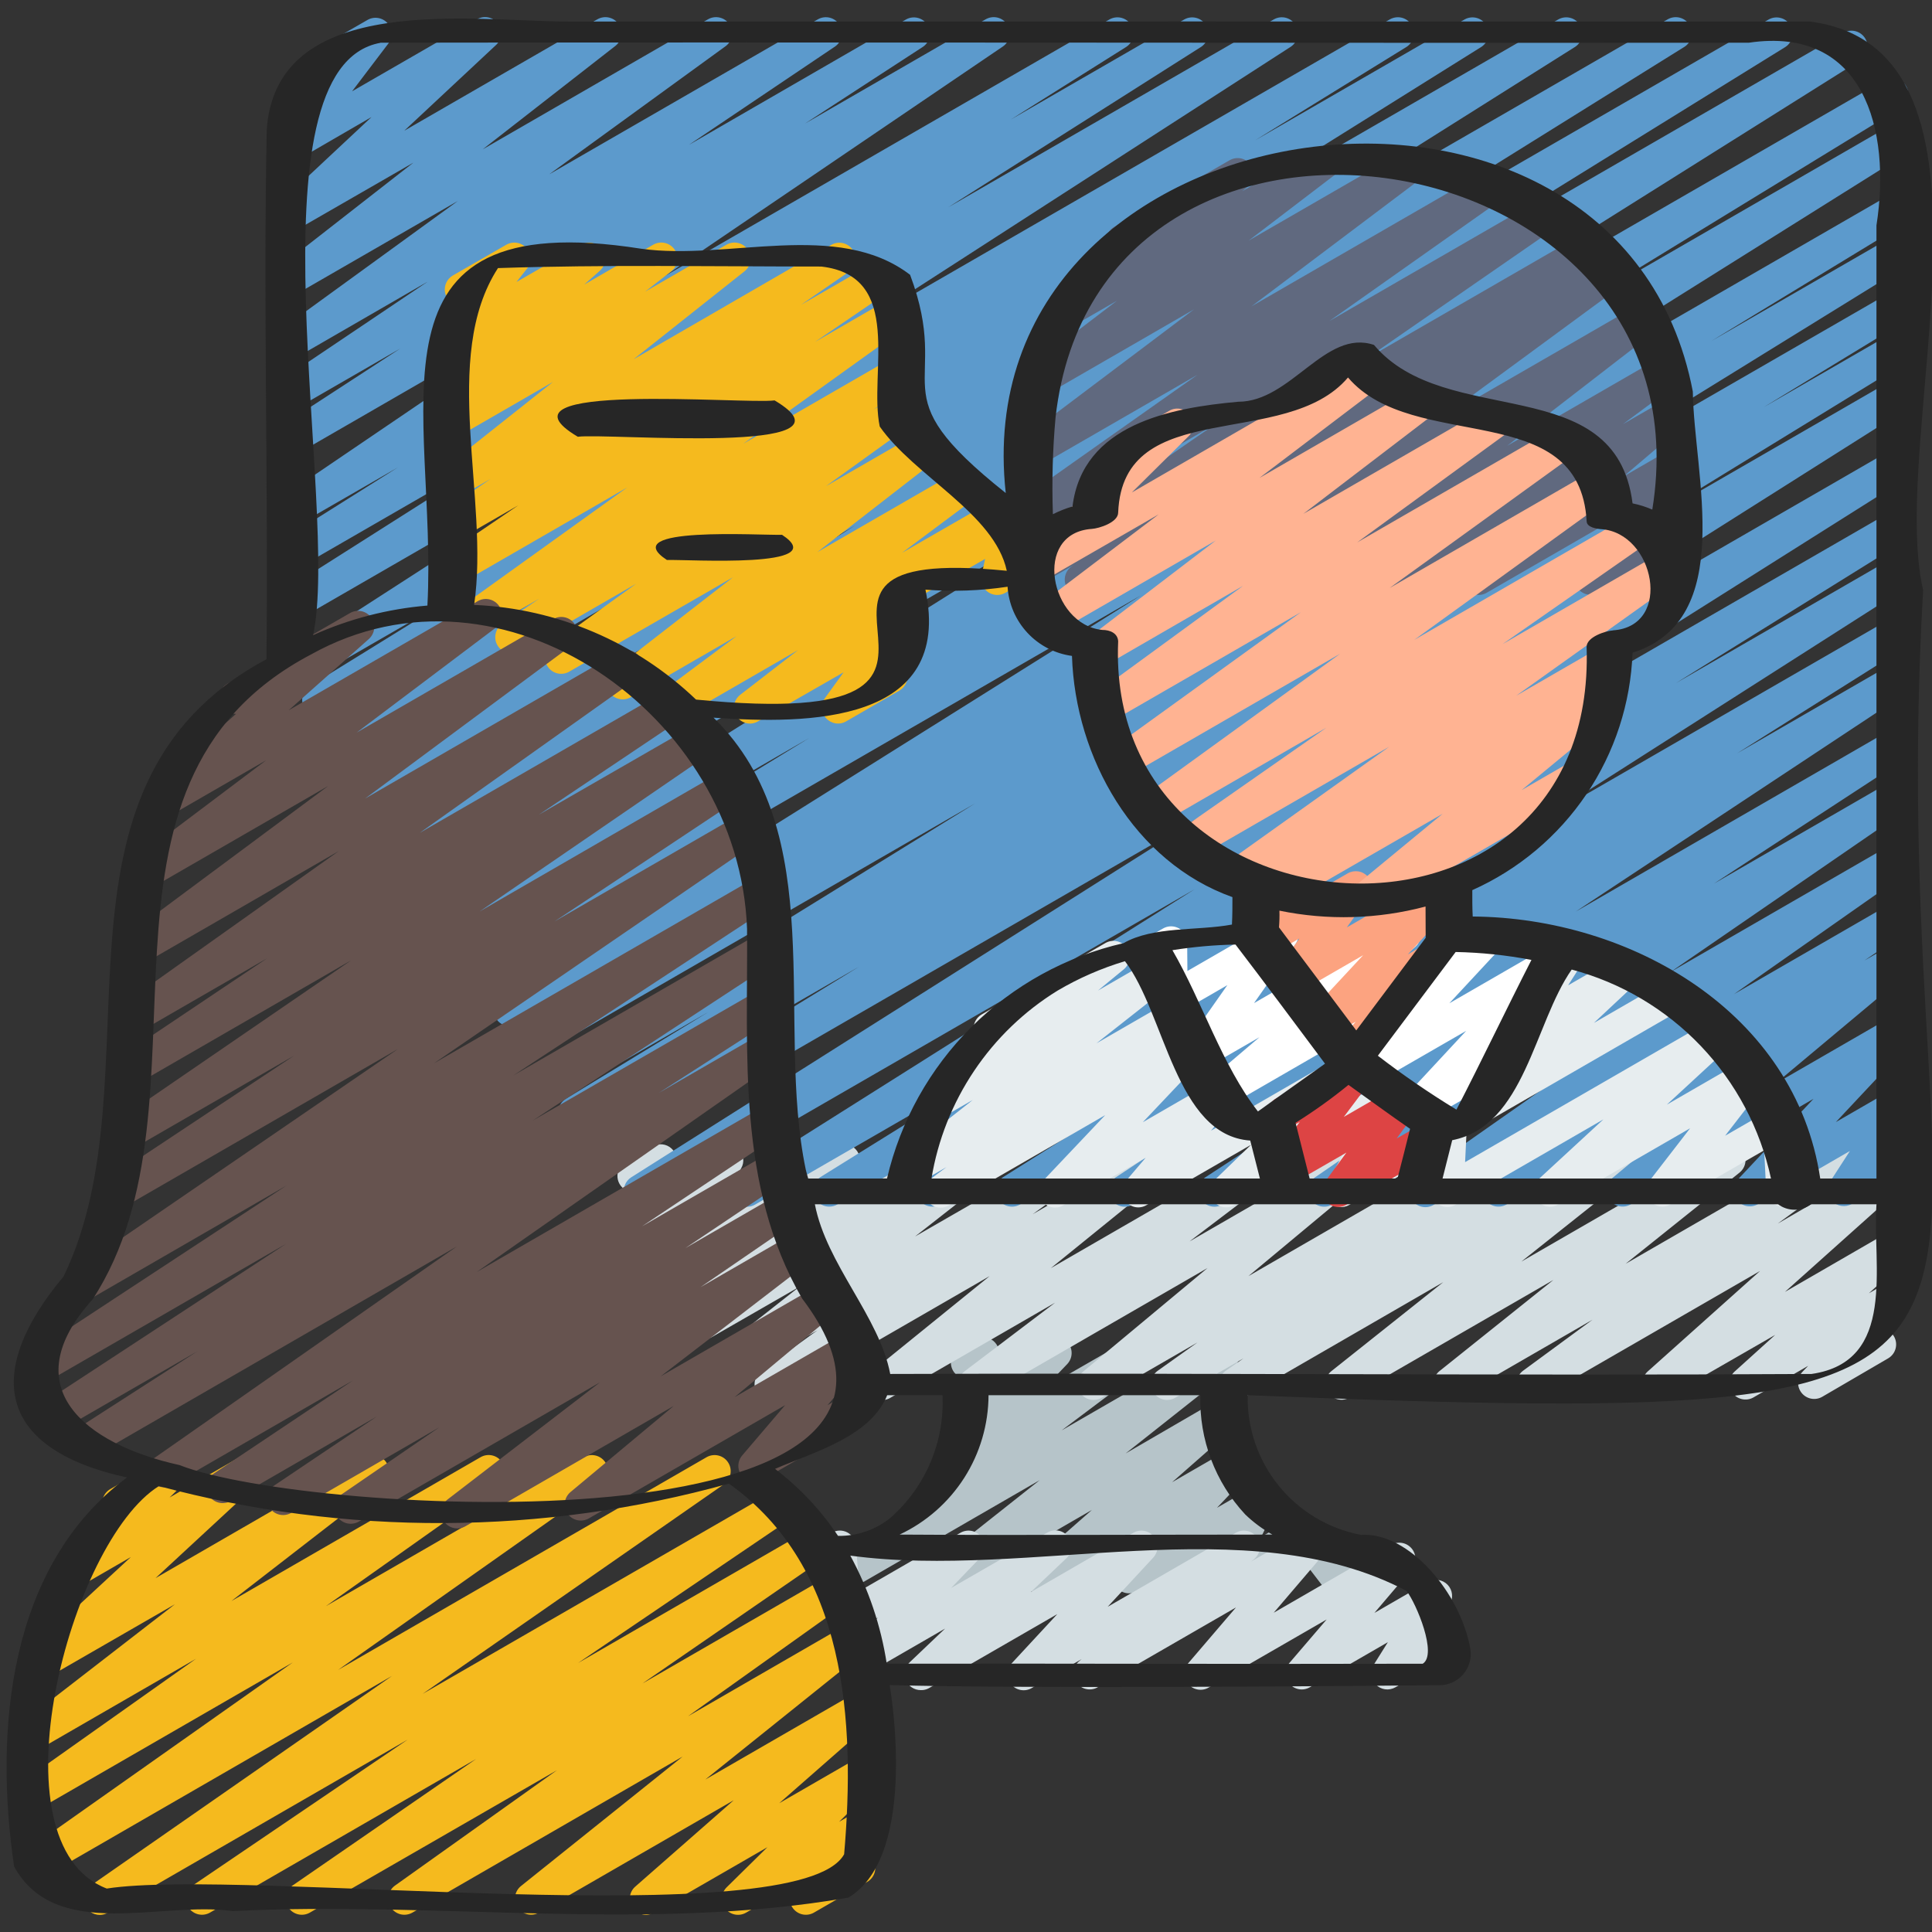 <svg width="80" height="80" viewBox="0 0 80 80" fill="none" xmlns="http://www.w3.org/2000/svg">
<rect x="0" y="0" width="80" height="80" fill="#333333" stroke="none"/>
<g clip-path="url(#clip0_11220_1869)">
<g clip-path="url(#clip1_11220_1869)">
<path d="M34.717 66C34.577 66 34.44 65.956 34.327 65.874C34.213 65.792 34.128 65.677 34.084 65.544C34.04 65.411 34.038 65.268 34.08 65.135C34.122 65.001 34.205 64.884 34.316 64.8L39.318 61.043C39.209 61.009 39.112 60.948 39.033 60.866C38.955 60.783 38.899 60.682 38.871 60.573C38.843 60.463 38.843 60.347 38.872 60.238C38.9 60.128 38.957 60.027 39.035 59.945L40.111 58.821C40.019 58.836 39.924 58.83 39.834 58.806C39.743 58.782 39.659 58.739 39.586 58.68C39.481 58.595 39.404 58.48 39.367 58.35C39.329 58.22 39.331 58.082 39.374 57.953L39.694 56.992C39.598 56.934 39.519 56.853 39.463 56.756C39.375 56.603 39.351 56.421 39.397 56.25C39.442 56.079 39.554 55.934 39.707 55.845L40.374 55.459C40.491 55.392 40.626 55.362 40.761 55.373C40.895 55.384 41.023 55.435 41.129 55.52C41.233 55.605 41.31 55.721 41.348 55.85C41.386 55.98 41.383 56.118 41.34 56.247L41.187 56.709L43.374 55.448C43.513 55.368 43.676 55.34 43.833 55.371C43.991 55.401 44.132 55.487 44.231 55.613C44.331 55.739 44.381 55.897 44.373 56.057C44.366 56.217 44.3 56.369 44.19 56.485L43.224 57.493L46.8 55.436C46.947 55.354 47.12 55.33 47.284 55.369C47.447 55.409 47.59 55.509 47.683 55.65C47.776 55.79 47.812 55.961 47.784 56.127C47.757 56.293 47.667 56.443 47.534 56.545L43.961 59.229L50.299 55.571C50.445 55.486 50.617 55.46 50.781 55.497C50.946 55.535 51.09 55.633 51.184 55.772C51.28 55.911 51.319 56.081 51.295 56.248C51.27 56.414 51.183 56.566 51.051 56.671L46.612 60.183L50.373 58C50.516 57.917 50.685 57.89 50.847 57.925C51.009 57.959 51.153 58.053 51.249 58.188C51.346 58.323 51.389 58.489 51.37 58.653C51.35 58.818 51.271 58.97 51.146 59.079L48.534 61.376L50.885 60.02C51.023 59.942 51.185 59.916 51.341 59.946C51.497 59.977 51.638 60.062 51.736 60.188C51.835 60.312 51.885 60.469 51.879 60.628C51.872 60.787 51.809 60.938 51.7 61.055L50.394 62.433L51.868 61.583C51.992 61.511 52.135 61.481 52.277 61.498C52.419 61.514 52.551 61.575 52.656 61.672C52.76 61.769 52.831 61.897 52.857 62.037C52.883 62.177 52.864 62.322 52.802 62.451L52.224 63.639L53.567 62.863C53.707 62.782 53.872 62.755 54.031 62.786C54.19 62.818 54.331 62.906 54.43 63.035L55.49 64.424L55.651 64.331C55.804 64.242 55.987 64.218 56.157 64.264C56.328 64.31 56.474 64.422 56.562 64.575C56.651 64.729 56.675 64.911 56.629 65.082C56.583 65.253 56.471 65.398 56.318 65.487L55.651 65.872C55.511 65.953 55.346 65.98 55.187 65.948C55.028 65.916 54.887 65.827 54.788 65.699L53.722 64.311L51.011 65.88C50.888 65.951 50.745 65.981 50.603 65.965C50.461 65.949 50.328 65.888 50.224 65.791C50.119 65.694 50.049 65.566 50.023 65.425C49.996 65.285 50.016 65.14 50.078 65.012L50.654 63.824L47.081 65.888C46.942 65.967 46.779 65.994 46.623 65.964C46.466 65.933 46.325 65.848 46.226 65.722C46.127 65.597 46.077 65.441 46.083 65.281C46.09 65.122 46.154 64.97 46.263 64.853L47.571 63.473L43.378 65.895C43.234 65.978 43.065 66.005 42.903 65.97C42.741 65.935 42.598 65.841 42.501 65.707C42.404 65.572 42.361 65.406 42.381 65.241C42.4 65.077 42.48 64.925 42.605 64.816L45.214 62.523L39.361 65.903C39.215 65.986 39.043 66.011 38.88 65.973C38.717 65.935 38.574 65.837 38.479 65.699C38.385 65.56 38.346 65.391 38.371 65.225C38.395 65.059 38.482 64.909 38.612 64.804L43.053 61.289L35.053 65.911C34.951 65.97 34.834 66.001 34.717 66Z" fill="#B6C4C9"/>
<path d="M38.126 69.984C37.992 69.984 37.862 69.944 37.751 69.869C37.641 69.794 37.555 69.688 37.506 69.564C37.457 69.44 37.446 69.304 37.474 69.174C37.503 69.044 37.57 68.925 37.667 68.833L39.133 67.437L35.968 69.264C35.829 69.343 35.666 69.37 35.509 69.339C35.352 69.308 35.212 69.222 35.113 69.096C35.014 68.97 34.964 68.813 34.972 68.653C34.98 68.493 35.044 68.341 35.155 68.225L36.355 66.975L35.358 67.551C35.261 67.607 35.151 67.638 35.039 67.64C34.927 67.643 34.816 67.617 34.716 67.565C34.617 67.513 34.532 67.438 34.47 67.344C34.408 67.251 34.37 67.144 34.36 67.032L34.195 65.085C34.066 65.098 33.936 65.074 33.821 65.015C33.705 64.957 33.609 64.866 33.543 64.755C33.455 64.602 33.431 64.42 33.477 64.25C33.523 64.079 33.634 63.934 33.787 63.845L34.443 63.467C34.54 63.411 34.65 63.38 34.762 63.378C34.874 63.375 34.985 63.401 35.084 63.453C35.184 63.505 35.268 63.581 35.331 63.674C35.393 63.767 35.431 63.875 35.44 63.987L35.6 65.875L39.773 63.467C39.913 63.387 40.075 63.361 40.233 63.392C40.389 63.422 40.53 63.509 40.629 63.635C40.728 63.761 40.778 63.918 40.77 64.078C40.762 64.238 40.697 64.389 40.587 64.505L39.387 65.753L43.358 63.467C43.5 63.38 43.669 63.35 43.832 63.382C43.995 63.414 44.141 63.506 44.239 63.639C44.339 63.773 44.384 63.939 44.367 64.104C44.35 64.269 44.272 64.423 44.148 64.533L42.681 65.927L46.934 63.467C47.072 63.388 47.233 63.362 47.389 63.392C47.545 63.422 47.685 63.507 47.784 63.631C47.883 63.755 47.934 63.91 47.929 64.069C47.923 64.227 47.862 64.379 47.755 64.496L45.867 66.533L51.175 63.467C51.32 63.384 51.49 63.359 51.653 63.396C51.815 63.433 51.958 63.53 52.053 63.667C52.148 63.804 52.188 63.971 52.165 64.136C52.143 64.302 52.059 64.452 51.931 64.559L51.806 64.66L53.876 63.46C54.012 63.382 54.171 63.355 54.326 63.383C54.48 63.41 54.62 63.492 54.72 63.612C54.82 63.733 54.875 63.885 54.874 64.041C54.873 64.198 54.818 64.35 54.716 64.469L52.742 66.779L57.608 63.969C57.744 63.891 57.904 63.863 58.059 63.89C58.213 63.917 58.353 63.999 58.454 64.12C58.555 64.24 58.609 64.393 58.609 64.55C58.608 64.707 58.551 64.859 58.45 64.979L56.911 66.787L59.128 65.507C59.257 65.432 59.408 65.403 59.555 65.424C59.703 65.445 59.839 65.514 59.943 65.622C60.046 65.729 60.11 65.868 60.125 66.016C60.14 66.165 60.105 66.314 60.026 66.44L59.44 67.373L59.615 67.273C59.691 67.225 59.776 67.193 59.864 67.178C59.953 67.163 60.044 67.167 60.131 67.188C60.218 67.21 60.3 67.249 60.373 67.303C60.444 67.357 60.505 67.424 60.55 67.502C60.595 67.58 60.623 67.666 60.634 67.756C60.645 67.845 60.638 67.935 60.613 68.022C60.588 68.108 60.545 68.189 60.489 68.258C60.432 68.328 60.361 68.385 60.282 68.427L57.782 69.867C57.652 69.941 57.502 69.971 57.354 69.95C57.207 69.929 57.07 69.859 56.967 69.752C56.864 69.644 56.799 69.505 56.784 69.357C56.769 69.209 56.804 69.059 56.884 68.933L57.468 68L54.235 69.867C54.099 69.945 53.939 69.974 53.785 69.946C53.63 69.918 53.49 69.837 53.389 69.716C53.288 69.596 53.234 69.443 53.234 69.286C53.235 69.129 53.292 68.977 53.394 68.857L54.934 67.059L50.044 69.88C49.908 69.959 49.748 69.987 49.593 69.959C49.439 69.931 49.299 69.85 49.198 69.729C49.097 69.608 49.043 69.455 49.044 69.298C49.045 69.141 49.102 68.989 49.204 68.869L51.18 66.56L45.417 69.885C45.274 69.957 45.109 69.974 44.954 69.934C44.799 69.894 44.663 69.799 44.572 69.668C44.481 69.536 44.44 69.376 44.458 69.216C44.475 69.057 44.549 68.909 44.667 68.8L44.787 68.701L42.718 69.901C42.58 69.981 42.418 70.008 42.261 69.978C42.105 69.948 41.964 69.864 41.865 69.739C41.766 69.615 41.714 69.459 41.719 69.3C41.725 69.141 41.787 68.989 41.895 68.872L43.78 66.837L38.464 69.904C38.361 69.961 38.244 69.989 38.126 69.984Z" fill="#D4DEE2"/>
<path d="M31.902 57.977C31.762 57.975 31.628 57.93 31.515 57.847C31.404 57.765 31.32 57.649 31.277 57.517C31.234 57.385 31.233 57.242 31.275 57.11C31.317 56.977 31.4 56.861 31.511 56.777L33.852 55.083L30.491 57.023C30.345 57.105 30.174 57.129 30.011 57.09C29.849 57.052 29.706 56.954 29.612 56.816C29.518 56.677 29.48 56.508 29.505 56.343C29.529 56.178 29.616 56.028 29.746 55.923L33.106 53.279L29.467 55.371C29.321 55.454 29.148 55.479 28.984 55.441C28.82 55.402 28.677 55.303 28.583 55.163C28.489 55.023 28.452 54.853 28.478 54.687C28.505 54.521 28.593 54.37 28.726 54.267L29.624 53.572L28.691 54.115C28.547 54.197 28.377 54.223 28.214 54.187C28.052 54.151 27.909 54.055 27.813 53.918C27.718 53.782 27.677 53.615 27.698 53.45C27.72 53.285 27.802 53.134 27.93 53.027L28.584 52.479L27.918 52.865C27.79 52.939 27.642 52.968 27.495 52.949C27.349 52.929 27.214 52.861 27.11 52.757C27.007 52.652 26.941 52.515 26.923 52.369C26.905 52.223 26.936 52.075 27.011 51.948L28.235 49.896L26.635 50.815C26.512 50.885 26.369 50.914 26.229 50.898C26.088 50.882 25.956 50.821 25.851 50.725C25.747 50.629 25.677 50.502 25.65 50.362C25.623 50.223 25.641 50.079 25.702 49.951L26.004 49.321C25.886 49.278 25.782 49.202 25.705 49.102C25.628 49.002 25.581 48.882 25.569 48.756C25.558 48.631 25.582 48.504 25.639 48.392C25.697 48.279 25.785 48.185 25.894 48.121L27.024 47.469C27.148 47.399 27.29 47.37 27.431 47.386C27.572 47.402 27.704 47.462 27.808 47.559C27.912 47.655 27.983 47.782 28.01 47.922C28.037 48.061 28.018 48.205 27.958 48.333L27.835 48.589L29.779 47.468C29.907 47.394 30.055 47.365 30.201 47.385C30.347 47.404 30.483 47.472 30.586 47.577C30.69 47.682 30.756 47.818 30.774 47.964C30.792 48.11 30.761 48.258 30.686 48.385L29.467 50.432L34.614 47.461C34.758 47.38 34.928 47.355 35.089 47.392C35.251 47.429 35.393 47.524 35.488 47.66C35.583 47.796 35.623 47.962 35.602 48.127C35.581 48.291 35.5 48.442 35.374 48.549L34.718 49.097L37.547 47.467C37.693 47.383 37.866 47.358 38.03 47.397C38.194 47.435 38.337 47.534 38.431 47.674C38.525 47.814 38.562 47.984 38.536 48.15C38.509 48.317 38.421 48.467 38.288 48.571L37.392 49.261L40.507 47.467C40.653 47.385 40.824 47.36 40.987 47.399C41.15 47.437 41.292 47.535 41.386 47.674C41.48 47.812 41.518 47.981 41.493 48.146C41.468 48.312 41.383 48.462 41.252 48.567L37.891 51.2L44.378 47.467C44.526 47.382 44.7 47.357 44.866 47.397C45.032 47.437 45.176 47.539 45.269 47.682C45.362 47.825 45.396 47.999 45.365 48.166C45.334 48.334 45.24 48.484 45.102 48.584L42.758 50.28L47.636 47.465C47.782 47.383 47.952 47.359 48.114 47.397C48.276 47.434 48.419 47.531 48.513 47.669C48.607 47.806 48.647 47.974 48.624 48.139C48.601 48.303 48.517 48.454 48.388 48.56L43.514 52.511L52.254 47.464C52.4 47.38 52.573 47.356 52.738 47.395C52.902 47.434 53.045 47.534 53.139 47.675C53.232 47.815 53.269 47.986 53.241 48.153C53.213 48.319 53.124 48.469 52.99 48.572L49.256 51.405L56.087 47.463C56.231 47.381 56.401 47.356 56.562 47.393C56.724 47.43 56.866 47.526 56.961 47.661C57.056 47.797 57.097 47.964 57.076 48.128C57.055 48.292 56.973 48.443 56.847 48.551L51.695 52.841L61.012 47.463C61.161 47.378 61.336 47.353 61.502 47.394C61.667 47.435 61.811 47.538 61.904 47.681C61.996 47.825 62.029 47.998 61.998 48.166C61.966 48.334 61.871 48.483 61.732 48.583L60.09 49.752L64.059 47.461C64.208 47.377 64.383 47.353 64.549 47.394C64.715 47.435 64.858 47.539 64.95 47.683C65.042 47.827 65.075 48.001 65.042 48.168C65.01 48.336 64.914 48.485 64.775 48.584L64.042 49.096L66.876 47.461C67.022 47.377 67.194 47.35 67.359 47.388C67.523 47.425 67.667 47.523 67.762 47.662C67.857 47.801 67.896 47.971 67.871 48.138C67.845 48.304 67.758 48.455 67.626 48.56L62.995 52.241L71.278 47.46C71.423 47.376 71.595 47.35 71.759 47.387C71.923 47.424 72.067 47.522 72.162 47.661C72.257 47.799 72.296 47.969 72.271 48.135C72.246 48.301 72.159 48.452 72.028 48.557L67.311 52.332L75.754 47.459C75.901 47.375 76.075 47.351 76.24 47.392C76.404 47.432 76.547 47.533 76.64 47.675C76.732 47.817 76.767 47.989 76.738 48.156C76.708 48.323 76.616 48.472 76.48 48.573L73.611 50.667L77.79 48.253C77.933 48.171 78.101 48.144 78.262 48.179C78.424 48.213 78.567 48.306 78.663 48.44C78.76 48.574 78.804 48.738 78.786 48.902C78.768 49.066 78.69 49.218 78.567 49.328L73.911 53.495L78.294 50.961C78.436 50.884 78.6 50.861 78.758 50.897C78.915 50.932 79.055 51.023 79.15 51.154C79.245 51.284 79.29 51.444 79.276 51.605C79.262 51.766 79.19 51.916 79.074 52.028L77.386 53.552L78.274 53.04C78.413 52.961 78.576 52.934 78.733 52.965C78.89 52.996 79.03 53.082 79.129 53.208C79.228 53.334 79.278 53.491 79.27 53.651C79.262 53.811 79.197 53.963 79.087 54.079L78.136 55.071C78.258 55.128 78.359 55.221 78.426 55.337C78.514 55.49 78.538 55.672 78.492 55.842C78.447 56.013 78.335 56.158 78.183 56.247L75.452 57.84C75.313 57.919 75.15 57.946 74.993 57.915C74.836 57.884 74.696 57.798 74.597 57.672C74.498 57.546 74.448 57.389 74.456 57.229C74.464 57.069 74.529 56.917 74.639 56.801L74.872 56.556L72.595 57.871C72.453 57.948 72.288 57.971 72.131 57.935C71.973 57.9 71.834 57.809 71.739 57.678C71.643 57.548 71.599 57.388 71.613 57.227C71.627 57.066 71.699 56.916 71.815 56.804L73.506 55.276L69.002 57.867C68.859 57.948 68.691 57.973 68.531 57.938C68.371 57.904 68.229 57.811 68.132 57.678C68.036 57.545 67.992 57.381 68.009 57.218C68.026 57.055 68.103 56.904 68.224 56.793L72.879 52.629L63.8 57.869C63.653 57.955 63.478 57.98 63.312 57.941C63.146 57.901 63.002 57.799 62.909 57.657C62.816 57.514 62.781 57.341 62.811 57.173C62.841 57.005 62.935 56.855 63.072 56.755L65.939 54.649L60.358 57.871C60.212 57.955 60.04 57.981 59.876 57.944C59.712 57.906 59.569 57.809 59.474 57.67C59.379 57.531 59.34 57.362 59.364 57.195C59.389 57.029 59.476 56.878 59.607 56.773L64.324 52.999L55.879 57.873C55.733 57.956 55.562 57.981 55.398 57.944C55.235 57.906 55.092 57.808 54.998 57.669C54.903 57.531 54.865 57.362 54.889 57.196C54.914 57.03 55 56.88 55.131 56.775L59.762 53.092L51.476 57.88C51.328 57.964 51.152 57.988 50.987 57.947C50.821 57.906 50.677 57.803 50.585 57.659C50.493 57.514 50.46 57.341 50.493 57.173C50.526 57.005 50.621 56.856 50.76 56.757L51.49 56.247L48.658 57.881C48.509 57.966 48.334 57.99 48.169 57.95C48.003 57.909 47.859 57.806 47.767 57.663C47.674 57.519 47.641 57.346 47.672 57.178C47.704 57.01 47.799 56.861 47.938 56.761L49.583 55.589L45.61 57.883C45.465 57.964 45.296 57.989 45.134 57.952C44.973 57.915 44.831 57.819 44.736 57.684C44.641 57.548 44.6 57.382 44.621 57.217C44.642 57.053 44.724 56.902 44.85 56.795L50 52.507L40.684 57.885C40.538 57.969 40.365 57.993 40.2 57.955C40.036 57.915 39.893 57.815 39.799 57.675C39.706 57.534 39.669 57.363 39.697 57.197C39.725 57.03 39.814 56.88 39.948 56.777L43.69 53.941L36.856 57.887C36.711 57.97 36.54 57.995 36.377 57.958C36.214 57.921 36.07 57.824 35.976 57.686C35.881 57.548 35.841 57.38 35.865 57.214C35.888 57.048 35.973 56.898 36.103 56.792L40.979 52.841L32.236 57.888C32.135 57.947 32.019 57.978 31.902 57.977Z" fill="#D4DEE2"/>
<path d="M26.496 49.979C26.352 49.979 26.211 49.932 26.096 49.845C25.98 49.758 25.896 49.637 25.856 49.498C25.816 49.359 25.822 49.212 25.872 49.077C25.923 48.941 26.017 48.827 26.139 48.749L50.308 33.467L24.975 48.091C24.823 48.17 24.648 48.189 24.483 48.143C24.319 48.096 24.178 47.989 24.091 47.842C24.004 47.695 23.976 47.521 24.014 47.354C24.051 47.187 24.151 47.042 24.293 46.947L35.567 40.031L24.088 46.657C23.937 46.736 23.761 46.754 23.597 46.707C23.433 46.66 23.294 46.552 23.207 46.406C23.12 46.259 23.092 46.085 23.13 45.919C23.168 45.752 23.268 45.607 23.409 45.512L29.333 41.905L23.301 45.387C23.15 45.472 22.971 45.495 22.803 45.45C22.635 45.406 22.491 45.297 22.402 45.148C22.313 44.999 22.285 44.821 22.326 44.651C22.366 44.482 22.47 44.336 22.617 44.243L40.369 33.273L22.267 43.721C22.115 43.802 21.939 43.822 21.773 43.776C21.608 43.729 21.467 43.621 21.379 43.474C21.291 43.326 21.264 43.15 21.303 42.983C21.341 42.816 21.443 42.67 21.587 42.576L29.72 37.624L21.453 42.397C21.378 42.443 21.295 42.472 21.208 42.486C21.122 42.498 21.034 42.494 20.948 42.473C20.777 42.431 20.629 42.322 20.538 42.17C20.493 42.095 20.463 42.012 20.45 41.925C20.437 41.839 20.441 41.75 20.462 41.665C20.505 41.494 20.614 41.346 20.765 41.255L47.245 24.653L20.151 40.296C19.999 40.383 19.819 40.406 19.65 40.361C19.481 40.316 19.336 40.207 19.247 40.057C19.158 39.906 19.131 39.727 19.173 39.557C19.215 39.388 19.322 39.241 19.471 39.149L33.512 30.557L19.228 38.8C19.076 38.891 18.895 38.919 18.723 38.876C18.552 38.833 18.404 38.724 18.313 38.573C18.221 38.421 18.194 38.239 18.237 38.068C18.279 37.896 18.388 37.748 18.54 37.657L46.044 20.384L17.889 36.639C17.738 36.722 17.561 36.743 17.394 36.698C17.227 36.653 17.085 36.546 16.996 36.398C16.907 36.25 16.879 36.073 16.918 35.905C16.957 35.737 17.059 35.59 17.204 35.496L36.424 23.6L16.824 34.917C16.672 35.008 16.491 35.035 16.319 34.992C16.148 34.949 16 34.84 15.909 34.688C15.818 34.536 15.791 34.355 15.835 34.183C15.877 34.012 15.987 33.864 16.139 33.773L35.409 21.76L15.717 33.129C15.566 33.221 15.384 33.248 15.213 33.206C15.041 33.163 14.893 33.055 14.802 32.903C14.71 32.752 14.683 32.571 14.725 32.399C14.768 32.227 14.877 32.079 15.028 31.988L35.315 19.207L14.528 31.207C14.377 31.286 14.202 31.305 14.038 31.259C13.873 31.213 13.733 31.106 13.645 30.96C13.558 30.814 13.529 30.64 13.566 30.474C13.603 30.307 13.702 30.161 13.843 30.065L28.5 20.9L13.507 29.556C13.355 29.641 13.176 29.664 13.008 29.619C12.84 29.575 12.696 29.466 12.607 29.317C12.518 29.168 12.491 28.99 12.531 28.821C12.571 28.652 12.676 28.505 12.823 28.412L19.079 24.545L12.692 28.232C12.543 28.304 12.373 28.318 12.214 28.271C12.055 28.224 11.92 28.12 11.834 27.979C11.747 27.838 11.717 27.67 11.747 27.508C11.778 27.345 11.868 27.2 12 27.1L30.121 15.405L12.373 25.648C12.223 25.727 12.048 25.746 11.884 25.701C11.72 25.656 11.58 25.549 11.492 25.404C11.403 25.258 11.374 25.085 11.41 24.918C11.446 24.752 11.544 24.606 11.684 24.509L22.163 17.859L12.373 23.509C12.222 23.594 12.044 23.616 11.877 23.572C11.709 23.528 11.566 23.42 11.476 23.272C11.387 23.124 11.359 22.946 11.398 22.778C11.437 22.609 11.54 22.462 11.685 22.368L16.472 19.356L12.373 21.72C12.224 21.806 12.047 21.832 11.879 21.79C11.711 21.748 11.566 21.644 11.475 21.497C11.383 21.351 11.351 21.175 11.387 21.005C11.422 20.836 11.522 20.688 11.665 20.591L25.679 11.075L12.373 18.755C12.223 18.835 12.048 18.855 11.884 18.811C11.72 18.766 11.579 18.661 11.49 18.516C11.401 18.371 11.371 18.197 11.405 18.031C11.44 17.864 11.538 17.717 11.677 17.62L16.572 14.433L12.373 16.857C12.223 16.944 12.046 16.969 11.878 16.927C11.71 16.886 11.565 16.78 11.473 16.633C11.382 16.486 11.351 16.31 11.387 16.141C11.424 15.971 11.524 15.823 11.668 15.727L17.712 11.661L12.379 14.743C12.231 14.827 12.057 14.851 11.891 14.811C11.726 14.771 11.583 14.669 11.49 14.527C11.397 14.384 11.363 14.211 11.393 14.044C11.423 13.877 11.517 13.727 11.653 13.627L18.956 8.324L12.373 12.12C12.227 12.203 12.055 12.228 11.892 12.189C11.728 12.151 11.585 12.052 11.491 11.913C11.397 11.773 11.36 11.604 11.385 11.438C11.411 11.272 11.499 11.121 11.631 11.017L17.117 6.735L12.373 9.467C12.231 9.552 12.063 9.581 11.9 9.548C11.738 9.516 11.594 9.424 11.495 9.291C11.397 9.158 11.351 8.993 11.368 8.828C11.384 8.664 11.461 8.511 11.584 8.4L15.383 4.847L12.373 6.592C12.24 6.669 12.084 6.697 11.933 6.672C11.781 6.647 11.643 6.57 11.541 6.455C11.439 6.34 11.381 6.193 11.375 6.039C11.369 5.885 11.417 5.735 11.509 5.612L13.031 3.612C12.872 3.671 12.698 3.667 12.542 3.602C12.386 3.537 12.261 3.415 12.191 3.262C12.122 3.108 12.113 2.933 12.167 2.773C12.221 2.613 12.334 2.48 12.483 2.4L15.215 0.827C15.348 0.749 15.503 0.72 15.655 0.745C15.807 0.769 15.946 0.845 16.048 0.96C16.15 1.075 16.208 1.222 16.214 1.376C16.22 1.529 16.172 1.68 16.08 1.803L14.579 3.781L19.748 0.8C19.89 0.716 20.058 0.688 20.22 0.721C20.381 0.754 20.525 0.846 20.623 0.978C20.721 1.111 20.766 1.275 20.75 1.439C20.734 1.603 20.658 1.755 20.536 1.867L16.74 5.413L24.74 0.797C24.886 0.714 25.058 0.69 25.222 0.728C25.385 0.767 25.528 0.865 25.622 1.005C25.716 1.144 25.754 1.314 25.728 1.48C25.702 1.646 25.614 1.796 25.483 1.9L19.987 6.185L29.32 0.797C29.468 0.713 29.642 0.689 29.807 0.729C29.972 0.769 30.116 0.871 30.209 1.013C30.301 1.156 30.336 1.329 30.305 1.496C30.275 1.663 30.182 1.812 30.045 1.913L22.747 7.215L33.867 0.8C34.016 0.715 34.193 0.691 34.36 0.733C34.526 0.775 34.671 0.88 34.762 1.026C34.853 1.171 34.884 1.347 34.849 1.515C34.814 1.684 34.715 1.832 34.573 1.929L28.525 6L37.527 0.8C37.676 0.719 37.852 0.699 38.016 0.744C38.18 0.788 38.321 0.894 38.41 1.039C38.499 1.184 38.529 1.357 38.494 1.524C38.459 1.691 38.362 1.837 38.223 1.935L33.333 5.117L40.813 0.8C40.963 0.713 41.14 0.688 41.307 0.729C41.475 0.771 41.62 0.875 41.712 1.022C41.804 1.168 41.836 1.344 41.8 1.513C41.765 1.682 41.665 1.831 41.523 1.928L27.509 11.443L45.949 0.8C46.1 0.717 46.277 0.696 46.443 0.74C46.609 0.785 46.752 0.892 46.841 1.039C46.93 1.186 46.959 1.362 46.921 1.53C46.883 1.698 46.782 1.845 46.639 1.94L41.851 4.952L49.048 0.8C49.199 0.718 49.375 0.698 49.54 0.743C49.705 0.787 49.847 0.894 49.936 1.04C50.024 1.187 50.053 1.362 50.017 1.529C49.98 1.696 49.88 1.843 49.739 1.939L39.265 8.584L52.752 0.8C52.902 0.716 53.079 0.693 53.246 0.737C53.412 0.781 53.556 0.887 53.646 1.034C53.736 1.18 53.765 1.356 53.728 1.525C53.691 1.693 53.591 1.84 53.448 1.936L35.323 13.632L57.555 0.8C57.706 0.715 57.885 0.692 58.053 0.736C58.221 0.781 58.365 0.889 58.454 1.039C58.543 1.188 58.571 1.366 58.53 1.535C58.49 1.704 58.385 1.851 58.239 1.944L51.972 5.811L60.655 0.8C60.806 0.718 60.982 0.698 61.148 0.743C61.313 0.788 61.455 0.895 61.543 1.042C61.632 1.19 61.66 1.365 61.623 1.532C61.585 1.7 61.484 1.846 61.341 1.941L46.675 11.111L64.533 0.8C64.684 0.717 64.861 0.696 65.027 0.74C65.193 0.785 65.336 0.892 65.425 1.039C65.514 1.186 65.543 1.362 65.505 1.53C65.467 1.698 65.366 1.845 65.223 1.94L44.933 14.721L69.056 0.8C69.207 0.713 69.387 0.688 69.556 0.732C69.725 0.776 69.87 0.884 69.96 1.034C70.05 1.184 70.078 1.363 70.037 1.533C69.996 1.703 69.891 1.85 69.743 1.943L50.477 13.943L73.249 0.8C73.4 0.719 73.576 0.7 73.741 0.746C73.906 0.791 74.047 0.899 74.135 1.046C74.223 1.192 74.251 1.368 74.214 1.535C74.176 1.702 74.076 1.848 73.933 1.943L54.733 13.828L76.347 1.351C76.498 1.269 76.674 1.248 76.84 1.294C77.005 1.339 77.147 1.446 77.235 1.593C77.324 1.74 77.352 1.916 77.315 2.083C77.277 2.251 77.176 2.397 77.033 2.492L49.525 19.772L78.02 3.321C78.172 3.235 78.352 3.211 78.521 3.256C78.69 3.301 78.834 3.41 78.923 3.56C79.013 3.711 79.039 3.89 78.997 4.06C78.956 4.23 78.849 4.376 78.7 4.468L64.673 13.051L78.295 5.184C78.445 5.102 78.622 5.082 78.788 5.127C78.953 5.172 79.095 5.279 79.183 5.426C79.272 5.574 79.3 5.749 79.263 5.916C79.225 6.084 79.124 6.23 78.981 6.325L52.481 22.944L78.297 8.04C78.449 7.957 78.627 7.937 78.793 7.983C78.959 8.029 79.102 8.138 79.189 8.286C79.277 8.435 79.304 8.611 79.264 8.779C79.225 8.947 79.121 9.093 78.976 9.187L70.867 14.12L78.299 9.831C78.45 9.749 78.627 9.728 78.793 9.774C78.959 9.819 79.101 9.927 79.189 10.075C79.277 10.223 79.305 10.399 79.266 10.567C79.227 10.734 79.125 10.88 78.981 10.975L61.248 21.929L78.3 12.093C78.452 12.011 78.629 11.99 78.796 12.036C78.962 12.082 79.104 12.191 79.192 12.339C79.28 12.488 79.307 12.665 79.267 12.833C79.227 13.001 79.124 13.147 78.979 13.24L73.025 16.865L78.303 13.819C78.454 13.735 78.632 13.713 78.799 13.759C78.967 13.804 79.11 13.912 79.198 14.061C79.287 14.21 79.314 14.387 79.274 14.556C79.234 14.725 79.13 14.871 78.984 14.964L67.699 21.887L78.304 15.764C78.455 15.673 78.637 15.645 78.808 15.687C78.98 15.73 79.128 15.839 79.219 15.99C79.311 16.141 79.338 16.323 79.296 16.494C79.253 16.666 79.145 16.814 78.993 16.905L54.837 32.18L78.304 18.631C78.455 18.548 78.632 18.526 78.798 18.571C78.964 18.616 79.107 18.723 79.196 18.87C79.285 19.017 79.313 19.193 79.276 19.361C79.238 19.529 79.137 19.676 78.993 19.771L60.077 31.703L78.308 21.179C78.459 21.095 78.637 21.074 78.803 21.119C78.97 21.164 79.112 21.272 79.201 21.42C79.29 21.568 79.318 21.744 79.279 21.913C79.24 22.081 79.138 22.227 78.993 22.321L69.401 28.284L78.309 23.141C78.46 23.053 78.64 23.027 78.809 23.07C78.979 23.113 79.125 23.22 79.216 23.37C79.307 23.519 79.335 23.698 79.295 23.869C79.256 24.039 79.15 24.186 79.003 24.28L63.967 33.88L78.312 25.6C78.463 25.509 78.645 25.481 78.816 25.523C78.988 25.566 79.136 25.675 79.227 25.826C79.319 25.977 79.346 26.159 79.304 26.33C79.261 26.502 79.153 26.65 79.001 26.741L71.935 31.191L78.32 27.505C78.47 27.423 78.645 27.401 78.811 27.444C78.976 27.487 79.119 27.592 79.209 27.738C79.299 27.883 79.33 28.058 79.295 28.225C79.26 28.392 79.162 28.54 79.021 28.637L65.248 37.747L78.315 30.201C78.465 30.109 78.647 30.08 78.819 30.121C78.991 30.162 79.139 30.269 79.232 30.42C79.325 30.571 79.354 30.752 79.313 30.924C79.272 31.096 79.164 31.245 79.013 31.337L70.971 36.589L78.317 32.348C78.466 32.266 78.641 32.244 78.805 32.286C78.97 32.329 79.112 32.432 79.203 32.576C79.293 32.72 79.326 32.892 79.293 33.059C79.261 33.226 79.166 33.374 79.028 33.473L69.187 40.24L78.32 34.967C78.468 34.885 78.642 34.863 78.806 34.905C78.97 34.947 79.112 35.05 79.203 35.192C79.294 35.335 79.327 35.507 79.296 35.673C79.265 35.839 79.172 35.988 79.036 36.088L71.801 41.165L78.323 37.4C78.472 37.316 78.648 37.293 78.814 37.335C78.98 37.377 79.123 37.482 79.214 37.627C79.305 37.772 79.337 37.946 79.303 38.114C79.269 38.282 79.171 38.43 79.031 38.528L77.204 39.772L78.324 39.127C78.468 39.045 78.638 39.02 78.799 39.057C78.961 39.094 79.103 39.19 79.198 39.326C79.293 39.461 79.334 39.628 79.313 39.792C79.292 39.956 79.21 40.107 79.084 40.215L73.513 44.875L78.327 42.096C78.465 42.017 78.627 41.99 78.784 42.02C78.941 42.05 79.081 42.136 79.18 42.261C79.279 42.386 79.33 42.542 79.324 42.701C79.317 42.861 79.254 43.013 79.145 43.129L76.019 46.463L78.329 45.129C78.458 45.056 78.608 45.029 78.754 45.05C78.901 45.072 79.036 45.142 79.138 45.249C79.241 45.356 79.305 45.494 79.32 45.641C79.335 45.789 79.301 45.937 79.223 46.063L78.4 47.335C78.556 47.269 78.731 47.265 78.889 47.323C79.048 47.381 79.178 47.498 79.255 47.649C79.331 47.8 79.347 47.974 79.299 48.136C79.251 48.298 79.144 48.437 78.999 48.523L76.677 49.856C76.548 49.929 76.399 49.956 76.252 49.935C76.106 49.913 75.971 49.843 75.868 49.736C75.766 49.629 75.702 49.491 75.686 49.344C75.671 49.197 75.706 49.048 75.784 48.923L76.601 47.66L72.784 49.867C72.646 49.945 72.484 49.971 72.328 49.941C72.172 49.91 72.032 49.825 71.933 49.701C71.834 49.576 71.783 49.421 71.789 49.262C71.795 49.103 71.858 48.952 71.965 48.835L75.093 45.501L67.52 49.873C67.376 49.956 67.205 49.982 67.043 49.946C66.881 49.909 66.738 49.813 66.642 49.677C66.547 49.541 66.506 49.374 66.527 49.209C66.549 49.044 66.631 48.893 66.759 48.785L72.329 44.133L62.369 49.883C62.22 49.964 62.046 49.985 61.882 49.942C61.718 49.899 61.577 49.795 61.487 49.651C61.396 49.508 61.364 49.336 61.397 49.169C61.429 49.003 61.524 48.855 61.661 48.756L63.485 47.512L59.376 49.884C59.226 49.978 59.045 50.009 58.873 49.969C58.7 49.93 58.551 49.824 58.457 49.674C58.362 49.524 58.332 49.343 58.371 49.171C58.411 48.998 58.517 48.849 58.667 48.755L65.904 43.679L55.163 49.879C55.014 49.964 54.837 49.988 54.67 49.947C54.504 49.905 54.359 49.801 54.268 49.656C54.176 49.51 54.144 49.335 54.178 49.167C54.213 48.998 54.311 48.85 54.452 48.752L64.297 41.987L50.617 49.88C50.467 49.965 50.29 49.989 50.122 49.946C49.955 49.903 49.811 49.797 49.72 49.65C49.63 49.503 49.6 49.326 49.637 49.157C49.674 48.989 49.775 48.841 49.919 48.745L57.969 43.488L46.895 49.888C46.745 49.968 46.57 49.989 46.406 49.945C46.242 49.901 46.101 49.796 46.011 49.652C45.922 49.507 45.891 49.334 45.925 49.167C45.959 49.001 46.056 48.854 46.195 48.756L59.968 39.645L42.224 49.883C42.073 49.965 41.896 49.987 41.73 49.942C41.564 49.898 41.421 49.791 41.332 49.643C41.243 49.496 41.215 49.32 41.252 49.152C41.29 48.984 41.391 48.838 41.535 48.743L48.587 44.305L38.923 49.884C38.772 49.964 38.597 49.984 38.432 49.939C38.268 49.895 38.127 49.788 38.038 49.643C37.95 49.497 37.92 49.323 37.956 49.156C37.992 48.99 38.09 48.843 38.231 48.747L53.275 39.136L34.652 49.885C34.501 49.966 34.325 49.985 34.16 49.94C33.995 49.894 33.854 49.786 33.766 49.64C33.678 49.493 33.65 49.318 33.688 49.151C33.725 48.984 33.825 48.838 33.968 48.743L43.568 42.777L31.253 49.887C31.102 49.969 30.925 49.991 30.759 49.946C30.593 49.902 30.451 49.795 30.361 49.647C30.273 49.5 30.244 49.324 30.282 49.156C30.319 48.988 30.421 48.842 30.564 48.747L49.464 36.824L26.835 49.891C26.732 49.95 26.615 49.98 26.496 49.979Z" fill="#5C9ACC"/>
<path d="M61.356 46.472C61.222 46.472 61.091 46.432 60.98 46.357C60.87 46.282 60.784 46.176 60.734 46.051C60.685 45.927 60.674 45.79 60.704 45.66C60.733 45.529 60.801 45.41 60.898 45.319L62.917 43.419C62.819 43.428 62.719 43.415 62.627 43.379C62.534 43.344 62.451 43.288 62.384 43.215C62.28 43.106 62.216 42.966 62.202 42.817C62.188 42.667 62.225 42.518 62.306 42.392L63.773 40.139L63.765 40.125C63.676 39.973 63.651 39.792 63.695 39.622C63.739 39.451 63.848 39.305 64 39.215L64.721 38.799C64.85 38.726 65 38.698 65.146 38.72C65.293 38.742 65.428 38.811 65.53 38.918C65.633 39.025 65.697 39.163 65.712 39.311C65.727 39.458 65.693 39.606 65.615 39.732L64.933 40.8L67.014 39.6C67.157 39.514 67.326 39.483 67.489 39.515C67.652 39.547 67.797 39.639 67.897 39.773C67.996 39.906 68.041 40.072 68.024 40.237C68.007 40.403 67.929 40.556 67.805 40.667L66 42.357L68.968 40.643C69.121 40.556 69.302 40.533 69.472 40.579C69.642 40.625 69.787 40.736 69.875 40.889C69.963 41.041 69.987 41.222 69.942 41.393C69.897 41.563 69.786 41.708 69.635 41.797L61.694 46.381C61.592 46.442 61.475 46.473 61.356 46.472Z" fill="#E7EDEF"/>
<path d="M38.949 50.007C38.809 50.007 38.672 49.963 38.559 49.881C38.445 49.799 38.36 49.684 38.316 49.551C38.272 49.418 38.27 49.275 38.312 49.141C38.354 49.008 38.437 48.891 38.548 48.807L39.193 48.327L38.091 48.963C37.945 49.045 37.774 49.069 37.611 49.031C37.449 48.992 37.306 48.894 37.212 48.755C37.119 48.617 37.08 48.449 37.105 48.283C37.13 48.118 37.216 47.968 37.346 47.863L40.279 45.548L39.036 46.264C38.892 46.345 38.722 46.369 38.56 46.332C38.399 46.294 38.257 46.198 38.162 46.061C38.068 45.925 38.028 45.758 38.05 45.593C38.072 45.429 38.155 45.279 38.282 45.172L40.703 43.189C40.592 43.138 40.497 43.057 40.429 42.956C40.361 42.855 40.322 42.737 40.316 42.615C40.31 42.492 40.339 42.371 40.397 42.264C40.456 42.157 40.543 42.068 40.648 42.007L45.776 39.047C45.922 38.964 46.092 38.938 46.255 38.975C46.418 39.013 46.561 39.109 46.656 39.247C46.751 39.384 46.791 39.552 46.767 39.718C46.744 39.883 46.66 40.034 46.531 40.14L45.465 41.017L47.59 39.791C47.736 39.707 47.908 39.682 48.071 39.719C48.235 39.757 48.379 39.856 48.473 39.995C48.567 40.134 48.606 40.303 48.58 40.469C48.555 40.636 48.468 40.786 48.337 40.891L45.403 43.201L48.42 41.46C48.568 41.374 48.742 41.348 48.908 41.387C49.074 41.426 49.219 41.527 49.313 41.67C49.406 41.812 49.442 41.985 49.412 42.153C49.382 42.321 49.289 42.471 49.153 42.572L48.511 43.049L49.059 42.733C49.198 42.654 49.36 42.627 49.517 42.657C49.674 42.688 49.814 42.773 49.913 42.899C50.012 43.024 50.063 43.181 50.056 43.34C50.05 43.5 49.986 43.651 49.877 43.768L47.321 46.469L50.12 44.852C50.257 44.773 50.416 44.745 50.571 44.773C50.726 44.8 50.866 44.882 50.966 45.002C51.067 45.123 51.122 45.275 51.121 45.433C51.12 45.59 51.064 45.742 50.962 45.861L50.145 46.819L55.788 43.561C55.929 43.479 56.095 43.451 56.255 43.483C56.415 43.515 56.558 43.604 56.656 43.734C56.755 43.864 56.802 44.025 56.79 44.188C56.777 44.35 56.706 44.503 56.589 44.616L55.102 46.059L57.416 44.725C57.543 44.653 57.689 44.623 57.833 44.641C57.978 44.66 58.112 44.725 58.216 44.827C58.32 44.928 58.388 45.062 58.409 45.205C58.43 45.349 58.404 45.496 58.334 45.624L57.267 47.545L59.734 46.12C59.838 46.06 59.956 46.029 60.076 46.031C60.196 46.033 60.313 46.066 60.415 46.129C60.517 46.192 60.601 46.281 60.657 46.387C60.712 46.493 60.739 46.612 60.733 46.732L60.667 48.121L70.902 42.212C71.044 42.131 71.211 42.104 71.371 42.138C71.531 42.172 71.673 42.264 71.77 42.395C71.867 42.527 71.912 42.69 71.897 42.853C71.882 43.016 71.807 43.167 71.687 43.279L69.02 45.741L72.252 43.875C72.386 43.798 72.543 43.77 72.695 43.795C72.847 43.821 72.986 43.898 73.087 44.014C73.189 44.13 73.246 44.278 73.251 44.432C73.256 44.587 73.207 44.738 73.112 44.86L71.434 47.028L73.334 45.935C73.433 45.878 73.545 45.847 73.659 45.846C73.773 45.844 73.885 45.872 73.986 45.927C74.086 45.981 74.17 46.061 74.231 46.157C74.292 46.254 74.327 46.365 74.332 46.479L74.421 48.291C74.564 48.298 74.701 48.352 74.811 48.443C74.922 48.535 74.999 48.66 75.033 48.799C75.067 48.938 75.055 49.085 74.999 49.217C74.943 49.349 74.846 49.46 74.722 49.532L74.134 49.867C74.035 49.924 73.923 49.954 73.809 49.956C73.695 49.957 73.582 49.929 73.482 49.874C73.382 49.82 73.297 49.74 73.237 49.644C73.176 49.547 73.141 49.437 73.135 49.323L73.051 47.632L69.167 49.873C69.034 49.95 68.878 49.977 68.726 49.952C68.574 49.926 68.436 49.849 68.335 49.733C68.234 49.617 68.175 49.47 68.17 49.316C68.165 49.162 68.214 49.011 68.307 48.889L69.984 46.719L64.511 49.879C64.369 49.96 64.202 49.986 64.042 49.952C63.882 49.919 63.74 49.827 63.643 49.695C63.546 49.564 63.501 49.401 63.516 49.238C63.531 49.075 63.606 48.923 63.726 48.812L66.392 46.352L60.267 49.889C60.163 49.949 60.045 49.98 59.925 49.978C59.805 49.977 59.688 49.943 59.586 49.88C59.484 49.818 59.4 49.728 59.344 49.622C59.288 49.516 59.262 49.397 59.269 49.277L59.342 47.888L55.867 49.895C55.741 49.967 55.595 49.996 55.451 49.977C55.307 49.959 55.173 49.894 55.069 49.792C54.965 49.69 54.898 49.557 54.877 49.414C54.855 49.27 54.881 49.123 54.951 48.996L56.011 47.073L51.112 49.901C50.972 49.984 50.806 50.011 50.646 49.98C50.486 49.948 50.343 49.858 50.245 49.729C50.146 49.599 50.099 49.437 50.111 49.275C50.124 49.112 50.195 48.96 50.312 48.847L51.802 47.403L47.467 49.905C47.331 49.984 47.172 50.012 47.017 49.985C46.862 49.957 46.722 49.876 46.621 49.755C46.521 49.634 46.466 49.482 46.467 49.325C46.468 49.167 46.524 49.016 46.626 48.896L47.442 47.937L44.026 49.911C43.887 49.992 43.724 50.02 43.566 49.99C43.408 49.961 43.266 49.875 43.166 49.749C43.066 49.622 43.016 49.465 43.023 49.304C43.031 49.143 43.096 48.991 43.207 48.875L45.763 46.176L39.283 49.917C39.181 49.976 39.066 50.007 38.949 50.007Z" fill="#E7EDEF"/>
<path d="M58.666 46.533C58.537 46.533 58.41 46.496 58.301 46.424C58.192 46.353 58.107 46.252 58.055 46.133C58.003 46.014 57.987 45.882 58.009 45.754C58.031 45.626 58.09 45.507 58.178 45.412L60.712 42.685L56.84 44.917C56.702 44.997 56.54 45.024 56.383 44.994C56.227 44.964 56.086 44.879 55.987 44.755C55.888 44.63 55.836 44.474 55.842 44.315C55.848 44.156 55.91 44.004 56.019 43.887L58.16 41.584L50.8 45.836C50.656 45.921 50.485 45.949 50.321 45.913C50.158 45.878 50.013 45.783 49.917 45.646C49.82 45.51 49.779 45.342 49.8 45.176C49.822 45.01 49.905 44.858 50.033 44.751L52.153 42.948L49.98 44.201C49.849 44.276 49.696 44.305 49.546 44.281C49.397 44.258 49.26 44.184 49.157 44.073C49.055 43.962 48.994 43.819 48.984 43.668C48.974 43.517 49.015 43.367 49.101 43.243L50.821 40.793L48.844 41.935C48.743 41.993 48.628 42.024 48.512 42.024C48.395 42.024 48.281 41.994 48.179 41.936C48.078 41.878 47.994 41.795 47.935 41.694C47.876 41.594 47.845 41.479 47.844 41.363L47.834 40.163C47.678 40.22 47.507 40.216 47.353 40.153C47.199 40.09 47.075 39.972 47.004 39.822C46.932 39.671 46.92 39.5 46.969 39.341C47.017 39.182 47.123 39.047 47.267 38.963L48.158 38.447C48.259 38.388 48.374 38.358 48.49 38.357C48.607 38.357 48.722 38.388 48.823 38.445C48.924 38.503 49.008 38.587 49.067 38.687C49.126 38.788 49.158 38.902 49.158 39.019L49.168 40.207L52.768 38.129C52.899 38.054 53.052 38.026 53.201 38.05C53.351 38.073 53.488 38.146 53.59 38.258C53.692 38.369 53.754 38.512 53.764 38.663C53.774 38.814 53.733 38.964 53.647 39.088L51.926 41.537L57.833 38.129C57.977 38.048 58.146 38.022 58.308 38.058C58.469 38.094 58.612 38.189 58.707 38.325C58.803 38.46 58.844 38.626 58.824 38.79C58.804 38.954 58.724 39.105 58.599 39.213L56.48 41.016L61.333 38.209C61.471 38.129 61.634 38.101 61.791 38.131C61.948 38.161 62.09 38.246 62.189 38.371C62.289 38.496 62.34 38.653 62.334 38.813C62.327 38.972 62.264 39.125 62.154 39.241L60.013 41.544L63.897 39.303C64.035 39.224 64.197 39.196 64.354 39.226C64.51 39.256 64.651 39.341 64.75 39.466C64.849 39.59 64.901 39.746 64.895 39.905C64.889 40.065 64.827 40.216 64.719 40.333L62.12 43.125C62.276 43.087 62.44 43.107 62.583 43.18C62.725 43.253 62.837 43.375 62.897 43.524C62.956 43.672 62.961 43.838 62.909 43.989C62.857 44.141 62.752 44.269 62.613 44.349L59 46.437C58.899 46.499 58.784 46.532 58.666 46.533Z" fill="white"/>
<path d="M4.134 79.293C3.992 79.293 3.854 79.248 3.739 79.164C3.625 79.08 3.541 78.962 3.498 78.826C3.455 78.691 3.457 78.546 3.503 78.412C3.549 78.277 3.636 78.161 3.752 78.08L16.231 69.397L1.944 77.645C1.796 77.726 1.623 77.748 1.46 77.706C1.296 77.664 1.155 77.562 1.064 77.42C0.973 77.278 0.939 77.106 0.969 76.94C1 76.774 1.092 76.626 1.227 76.525L12.124 68.837L1.707 74.852C1.559 74.932 1.386 74.953 1.224 74.911C1.061 74.87 0.92 74.768 0.829 74.626C0.738 74.485 0.704 74.314 0.733 74.148C0.763 73.983 0.854 73.835 0.988 73.733L8.115 68.687L1.715 72.383C1.569 72.465 1.397 72.488 1.234 72.449C1.071 72.41 0.929 72.311 0.836 72.172C0.742 72.033 0.705 71.864 0.731 71.698C0.756 71.533 0.844 71.383 0.975 71.279L7.242 66.429L1.947 69.48C1.805 69.562 1.638 69.59 1.477 69.556C1.316 69.523 1.173 69.431 1.076 69.299C0.978 69.167 0.933 69.004 0.949 68.84C0.964 68.677 1.04 68.525 1.16 68.413L5.419 64.473L3.078 65.827C2.937 65.909 2.771 65.937 2.611 65.905C2.451 65.873 2.309 65.784 2.21 65.654C2.112 65.524 2.064 65.363 2.077 65.2C2.089 65.038 2.161 64.885 2.278 64.772L4.411 62.691C4.378 62.654 4.348 62.614 4.323 62.571C4.235 62.417 4.211 62.236 4.256 62.065C4.302 61.894 4.414 61.748 4.567 61.66L6.85 60.343C6.99 60.26 7.156 60.233 7.316 60.264C7.476 60.296 7.619 60.385 7.717 60.515C7.816 60.645 7.863 60.807 7.851 60.969C7.838 61.132 7.767 61.284 7.65 61.397L7.023 62.008L9.91 60.343C10.052 60.261 10.219 60.235 10.379 60.269C10.539 60.303 10.681 60.394 10.778 60.526C10.875 60.658 10.92 60.821 10.905 60.983C10.889 61.146 10.815 61.298 10.695 61.409L6.44 65.347L15.107 60.34C15.253 60.257 15.426 60.231 15.59 60.27C15.754 60.308 15.897 60.407 15.991 60.547C16.085 60.687 16.122 60.857 16.096 61.024C16.07 61.19 15.981 61.34 15.848 61.444L9.582 66.296L19.9 60.339C20.049 60.253 20.225 60.228 20.391 60.268C20.558 60.309 20.702 60.412 20.795 60.556C20.887 60.701 20.921 60.875 20.888 61.043C20.855 61.212 20.759 61.361 20.619 61.46L13.495 66.507L24.182 60.337C24.33 60.254 24.505 60.23 24.67 60.272C24.835 60.313 24.978 60.416 25.07 60.559C25.162 60.703 25.195 60.876 25.163 61.043C25.131 61.21 25.037 61.359 24.899 61.459L14 69.148L29.264 60.336C29.413 60.253 29.588 60.23 29.753 60.272C29.918 60.313 30.061 60.417 30.152 60.561C30.244 60.705 30.276 60.878 30.244 61.045C30.212 61.212 30.116 61.361 29.978 61.46L17.5 70.14L32.134 61.695C32.283 61.609 32.46 61.585 32.627 61.627C32.794 61.669 32.938 61.774 33.029 61.92C33.12 62.066 33.152 62.242 33.116 62.41C33.081 62.578 32.982 62.727 32.84 62.824L23.934 68.863L33.488 63.348C33.637 63.264 33.813 63.24 33.979 63.282C34.145 63.324 34.288 63.428 34.38 63.572C34.471 63.717 34.503 63.891 34.47 64.058C34.437 64.226 34.34 64.375 34.2 64.473L26.6 69.711L34.476 65.164C34.625 65.079 34.8 65.055 34.965 65.096C35.131 65.136 35.275 65.239 35.367 65.383C35.46 65.526 35.493 65.7 35.462 65.867C35.43 66.035 35.335 66.184 35.196 66.284L28.488 71.067L35.155 67.216C35.3 67.134 35.471 67.109 35.634 67.147C35.796 67.184 35.939 67.282 36.033 67.42C36.128 67.557 36.167 67.725 36.143 67.891C36.12 68.056 36.035 68.206 35.906 68.312L29.206 73.687L35.572 70.012C35.716 69.93 35.884 69.904 36.045 69.94C36.206 69.975 36.348 70.068 36.444 70.202C36.541 70.336 36.584 70.501 36.566 70.665C36.547 70.829 36.469 70.98 36.346 71.089L32.267 74.667L35.628 72.727C35.769 72.647 35.933 72.621 36.092 72.653C36.25 72.685 36.391 72.774 36.489 72.903C36.587 73.031 36.634 73.191 36.623 73.352C36.612 73.513 36.543 73.665 36.428 73.779L34.746 75.436L35.628 74.927C35.764 74.849 35.922 74.822 36.076 74.849C36.229 74.876 36.368 74.957 36.469 75.076C36.569 75.195 36.625 75.346 36.626 75.502C36.627 75.658 36.573 75.809 36.474 75.929L35.814 76.723C35.958 76.776 36.079 76.879 36.155 77.013C36.243 77.166 36.267 77.348 36.222 77.518C36.176 77.689 36.065 77.834 35.912 77.923L33.7 79.199C33.565 79.276 33.407 79.303 33.253 79.276C33.1 79.249 32.961 79.169 32.86 79.049C32.759 78.93 32.704 78.78 32.703 78.624C32.702 78.468 32.756 78.316 32.855 78.196L33.06 77.949L30.89 79.201C30.749 79.281 30.585 79.308 30.426 79.275C30.268 79.243 30.127 79.154 30.029 79.025C29.931 78.897 29.884 78.737 29.895 78.576C29.906 78.415 29.975 78.263 30.09 78.149L31.776 76.489L27.075 79.2C26.932 79.282 26.764 79.308 26.602 79.272C26.441 79.237 26.299 79.144 26.203 79.01C26.107 78.876 26.064 78.711 26.082 78.547C26.1 78.383 26.178 78.232 26.302 78.123L30.383 74.543L22.314 79.2C22.169 79.281 21.998 79.304 21.837 79.266C21.675 79.228 21.533 79.131 21.439 78.994C21.346 78.856 21.306 78.689 21.329 78.525C21.353 78.36 21.436 78.21 21.564 78.104L28.267 72.735L17.067 79.203C16.919 79.284 16.745 79.307 16.582 79.266C16.418 79.224 16.276 79.122 16.184 78.98C16.093 78.838 16.058 78.666 16.089 78.5C16.119 78.333 16.211 78.185 16.347 78.084L23.059 73.303L12.826 79.2C12.677 79.284 12.501 79.308 12.335 79.266C12.169 79.224 12.026 79.12 11.935 78.976C11.843 78.831 11.811 78.657 11.844 78.49C11.877 78.322 11.974 78.173 12.114 78.075L19.714 72.836L8.69 79.2C8.54 79.284 8.365 79.307 8.199 79.265C8.033 79.223 7.889 79.118 7.798 78.973C7.707 78.828 7.676 78.654 7.71 78.486C7.744 78.318 7.841 78.17 7.982 78.072L16.879 72.035L4.468 79.2C4.367 79.26 4.252 79.292 4.134 79.293Z" fill="#F5BA1E"/>
<path d="M55.83 44.373C55.703 44.373 55.579 44.337 55.472 44.269C55.364 44.201 55.279 44.103 55.225 43.988C55.172 43.873 55.152 43.745 55.169 43.619C55.185 43.493 55.238 43.374 55.32 43.277L56.138 42.305L55.118 42.895C54.98 42.975 54.817 43.002 54.66 42.973C54.503 42.943 54.362 42.858 54.262 42.733C54.163 42.608 54.112 42.451 54.118 42.291C54.124 42.132 54.188 41.979 54.297 41.863L56.446 39.553L53.768 41.099C53.636 41.174 53.482 41.202 53.333 41.178C53.183 41.154 53.045 41.08 52.944 40.968C52.842 40.855 52.781 40.711 52.772 40.56C52.763 40.408 52.805 40.258 52.893 40.135L53.805 38.86L52.605 39.552C52.494 39.616 52.367 39.646 52.239 39.64C52.111 39.634 51.988 39.591 51.884 39.516C51.78 39.442 51.7 39.339 51.653 39.22C51.605 39.101 51.594 38.971 51.618 38.845L51.83 37.779C51.709 37.738 51.601 37.663 51.521 37.563C51.44 37.463 51.391 37.342 51.377 37.214C51.364 37.086 51.389 36.958 51.447 36.843C51.505 36.729 51.595 36.634 51.706 36.569L52.373 36.181C52.484 36.117 52.611 36.087 52.739 36.093C52.866 36.1 52.99 36.143 53.094 36.217C53.198 36.292 53.278 36.395 53.325 36.513C53.372 36.632 53.384 36.762 53.36 36.888L53.206 37.664L55.806 36.164C55.938 36.087 56.092 36.059 56.243 36.082C56.394 36.105 56.532 36.18 56.634 36.293C56.737 36.406 56.797 36.55 56.806 36.703C56.815 36.855 56.771 37.005 56.682 37.129L55.77 38.401L59.621 36.179C59.759 36.099 59.921 36.072 60.078 36.102C60.234 36.132 60.375 36.217 60.474 36.342C60.573 36.466 60.625 36.622 60.619 36.781C60.613 36.94 60.55 37.092 60.442 37.209L58.294 39.52L58.752 39.253C58.887 39.175 59.047 39.146 59.201 39.173C59.356 39.2 59.496 39.281 59.597 39.402C59.698 39.522 59.753 39.674 59.753 39.831C59.753 39.988 59.697 40.14 59.596 40.26L57.169 43.144C57.204 43.285 57.193 43.433 57.136 43.567C57.079 43.7 56.98 43.812 56.854 43.884L56.157 44.284C56.058 44.341 55.945 44.372 55.83 44.373Z" fill="#FCA380"/>
<path d="M55.413 49.979C55.289 49.979 55.168 49.944 55.063 49.879C54.957 49.814 54.872 49.721 54.817 49.61C54.761 49.499 54.738 49.375 54.749 49.252C54.76 49.129 54.806 49.011 54.88 48.912L55.752 47.727L53.485 49.033C53.352 49.109 53.197 49.136 53.047 49.111C52.896 49.086 52.758 49.01 52.657 48.896C52.556 48.782 52.497 48.636 52.49 48.483C52.483 48.331 52.529 48.18 52.62 48.057L53.82 46.457L53.52 46.629C53.444 46.678 53.359 46.71 53.27 46.724C53.182 46.739 53.091 46.736 53.004 46.714C52.916 46.693 52.834 46.654 52.762 46.6C52.69 46.546 52.63 46.478 52.585 46.4C52.54 46.322 52.511 46.236 52.5 46.147C52.49 46.058 52.497 45.967 52.522 45.881C52.547 45.795 52.589 45.714 52.646 45.645C52.703 45.575 52.773 45.518 52.853 45.476L55.98 43.672C56.113 43.596 56.267 43.569 56.418 43.594C56.569 43.619 56.707 43.695 56.808 43.809C56.909 43.924 56.968 44.069 56.975 44.222C56.982 44.375 56.936 44.525 56.845 44.648L55.645 46.248L57.831 44.987C57.963 44.91 58.118 44.882 58.269 44.906C58.42 44.93 58.558 45.005 58.66 45.119C58.763 45.233 58.822 45.379 58.83 45.532C58.837 45.684 58.792 45.835 58.701 45.959L57.832 47.144L58.861 46.551C59.014 46.471 59.191 46.453 59.356 46.501C59.521 46.549 59.661 46.659 59.747 46.808C59.833 46.957 59.859 47.133 59.818 47.3C59.777 47.467 59.673 47.612 59.528 47.704L55.746 49.889C55.645 49.948 55.53 49.979 55.413 49.979Z" fill="#DD4444"/>
<path d="M37.971 24.667C37.825 24.666 37.683 24.618 37.567 24.528C37.451 24.439 37.367 24.314 37.329 24.173C37.291 24.031 37.301 23.882 37.357 23.746C37.413 23.611 37.511 23.498 37.638 23.424L41.42 21.24C41.532 21.175 41.66 21.144 41.789 21.151C41.918 21.157 42.042 21.201 42.147 21.277C42.251 21.353 42.331 21.457 42.377 21.578C42.424 21.698 42.434 21.83 42.407 21.956L42.259 22.644L42.282 22.632C42.358 22.584 42.442 22.551 42.531 22.537C42.62 22.522 42.711 22.526 42.798 22.547C42.885 22.569 42.967 22.607 43.039 22.661C43.111 22.715 43.172 22.783 43.217 22.861C43.261 22.939 43.29 23.025 43.301 23.114C43.312 23.203 43.305 23.294 43.28 23.38C43.255 23.467 43.212 23.547 43.155 23.617C43.098 23.686 43.028 23.744 42.948 23.785L41.63 24.547C41.518 24.611 41.39 24.642 41.261 24.636C41.132 24.629 41.008 24.586 40.903 24.51C40.799 24.434 40.719 24.329 40.672 24.209C40.626 24.088 40.616 23.957 40.643 23.831L40.791 23.143L38.304 24.577C38.203 24.636 38.088 24.667 37.971 24.667Z" fill="#F5BA1E"/>
<path d="M31.067 29.963C30.926 29.964 30.788 29.922 30.674 29.84C30.559 29.759 30.473 29.644 30.427 29.511C30.382 29.378 30.38 29.233 30.422 29.099C30.463 28.965 30.546 28.847 30.659 28.763L33.048 26.917L28.164 29.737C28.017 29.82 27.844 29.845 27.68 29.805C27.515 29.765 27.372 29.665 27.279 29.524C27.186 29.383 27.151 29.212 27.179 29.045C27.207 28.879 27.297 28.729 27.432 28.627L30.498 26.341L26.11 28.875C25.965 28.956 25.793 28.98 25.631 28.941C25.468 28.902 25.326 28.803 25.233 28.664C25.139 28.526 25.102 28.357 25.127 28.192C25.152 28.026 25.239 27.877 25.369 27.772L30.349 23.905L23.569 27.813C23.421 27.898 23.246 27.923 23.081 27.883C22.915 27.843 22.771 27.741 22.678 27.598C22.585 27.454 22.551 27.281 22.582 27.113C22.613 26.946 22.707 26.796 22.845 26.696L26.34 24.172L21.521 26.953C21.372 27.045 21.192 27.073 21.022 27.034C20.851 26.994 20.703 26.888 20.61 26.74C20.516 26.591 20.485 26.413 20.523 26.241C20.56 26.07 20.664 25.921 20.811 25.825L22.323 24.793L19.82 26.239C19.672 26.325 19.496 26.35 19.33 26.31C19.163 26.27 19.018 26.168 18.925 26.024C18.832 25.88 18.799 25.706 18.831 25.538C18.863 25.369 18.958 25.22 19.097 25.12L25.968 20.187L19.035 24.187C18.885 24.273 18.708 24.299 18.54 24.257C18.373 24.216 18.227 24.111 18.136 23.965C18.044 23.819 18.012 23.643 18.047 23.474C18.083 23.305 18.182 23.156 18.325 23.059L21.46 20.925L19.04 22.319C18.891 22.401 18.716 22.423 18.552 22.38C18.387 22.338 18.245 22.234 18.154 22.091C18.064 21.947 18.031 21.774 18.064 21.607C18.096 21.441 18.191 21.293 18.329 21.193L20.313 19.831L19.04 20.565C18.894 20.647 18.723 20.671 18.561 20.633C18.399 20.594 18.256 20.496 18.163 20.358C18.069 20.22 18.03 20.052 18.054 19.887C18.078 19.722 18.164 19.572 18.293 19.467L22.896 15.816L19.04 18.041C18.894 18.124 18.722 18.149 18.558 18.111C18.395 18.072 18.252 17.973 18.158 17.834C18.064 17.695 18.026 17.525 18.052 17.359C18.078 17.193 18.165 17.043 18.297 16.939L19.364 16.103L19.033 16.293C18.89 16.375 18.722 16.401 18.561 16.366C18.399 16.331 18.257 16.237 18.161 16.103C18.065 15.969 18.022 15.804 18.04 15.641C18.058 15.477 18.137 15.325 18.26 15.216L18.944 14.615C18.815 14.665 18.674 14.674 18.54 14.641C18.406 14.608 18.286 14.534 18.196 14.429C18.095 14.312 18.038 14.163 18.034 14.009C18.031 13.854 18.081 13.703 18.177 13.581L18.925 12.633C18.796 12.602 18.679 12.532 18.59 12.434C18.501 12.335 18.443 12.212 18.424 12.081C18.405 11.949 18.426 11.815 18.484 11.695C18.542 11.576 18.634 11.476 18.749 11.409L20.968 10.133C21.102 10.057 21.259 10.029 21.411 10.055C21.563 10.081 21.702 10.159 21.803 10.276C21.904 10.393 21.961 10.541 21.965 10.695C21.969 10.85 21.919 11.001 21.824 11.123L21.385 11.677L24.068 10.133C24.211 10.053 24.378 10.028 24.538 10.064C24.699 10.099 24.84 10.192 24.936 10.325C25.031 10.459 25.075 10.622 25.057 10.786C25.04 10.948 24.963 11.099 24.841 11.209L24.191 11.784L27.049 10.133C27.195 10.049 27.368 10.023 27.533 10.061C27.697 10.098 27.841 10.197 27.936 10.337C28.03 10.477 28.068 10.648 28.042 10.815C28.015 10.982 27.926 11.132 27.793 11.236L26.716 12.075L30.08 10.133C30.225 10.049 30.397 10.023 30.561 10.061C30.725 10.098 30.869 10.196 30.964 10.335C31.059 10.473 31.098 10.643 31.073 10.809C31.049 10.976 30.962 11.127 30.831 11.232L26.232 14.879L34.434 10.133C34.583 10.051 34.758 10.029 34.922 10.072C35.087 10.114 35.229 10.218 35.32 10.361C35.41 10.505 35.443 10.678 35.41 10.845C35.378 11.011 35.283 11.159 35.145 11.259L33.164 12.625L36.173 10.892C36.322 10.805 36.5 10.78 36.667 10.821C36.835 10.863 36.98 10.967 37.072 11.114C37.164 11.26 37.196 11.436 37.16 11.605C37.125 11.774 37.025 11.923 36.883 12.02L33.744 14.161L36.922 12.325C37.071 12.239 37.246 12.214 37.413 12.254C37.579 12.294 37.724 12.396 37.817 12.54C37.91 12.684 37.944 12.858 37.912 13.027C37.88 13.195 37.784 13.344 37.645 13.444L30.774 18.377L36.967 14.804C37.115 14.721 37.291 14.698 37.456 14.741C37.621 14.783 37.764 14.887 37.855 15.031C37.946 15.176 37.978 15.349 37.944 15.517C37.911 15.684 37.815 15.832 37.676 15.931L36.16 16.965L36.972 16.497C37.12 16.414 37.294 16.391 37.458 16.432C37.623 16.473 37.766 16.575 37.858 16.717C37.95 16.859 37.984 17.031 37.954 17.198C37.923 17.365 37.831 17.514 37.694 17.615L34.2 20.133L38.083 17.892C38.229 17.809 38.401 17.784 38.564 17.823C38.728 17.861 38.871 17.96 38.965 18.099C39.058 18.239 39.096 18.408 39.07 18.574C39.044 18.74 38.957 18.89 38.825 18.995L33.846 22.861L39.685 19.492C39.832 19.411 40.005 19.388 40.168 19.428C40.331 19.468 40.473 19.569 40.565 19.709C40.657 19.849 40.693 20.019 40.666 20.185C40.638 20.351 40.549 20.5 40.416 20.603L37.349 22.892L40.985 20.8C41.132 20.716 41.304 20.692 41.468 20.73C41.632 20.768 41.775 20.867 41.869 21.007C41.963 21.147 42.001 21.317 41.974 21.484C41.948 21.65 41.859 21.8 41.727 21.904L37.587 25.104C37.663 25.141 37.731 25.193 37.788 25.256C37.89 25.369 37.95 25.514 37.958 25.666C37.966 25.818 37.922 25.968 37.833 26.092L36.924 27.353C37.069 27.357 37.209 27.407 37.323 27.498C37.437 27.588 37.518 27.713 37.554 27.854C37.59 27.994 37.58 28.143 37.524 28.277C37.468 28.411 37.369 28.523 37.244 28.596L35.033 29.872C34.901 29.948 34.747 29.976 34.597 29.952C34.447 29.928 34.309 29.853 34.207 29.74C34.105 29.628 34.045 29.483 34.036 29.331C34.028 29.179 34.071 29.029 34.16 28.905L34.932 27.839L31.393 29.867C31.295 29.927 31.182 29.96 31.067 29.963Z" fill="#F5BA1E"/>
<path d="M44.753 24.667C44.61 24.666 44.47 24.62 44.355 24.534C44.24 24.448 44.156 24.327 44.115 24.189C44.075 24.052 44.079 23.904 44.129 23.77C44.179 23.635 44.27 23.52 44.391 23.441L44.463 23.395L43.04 24.215C42.891 24.299 42.716 24.322 42.55 24.281C42.384 24.239 42.24 24.135 42.149 23.991C42.057 23.846 42.025 23.672 42.058 23.504C42.092 23.336 42.188 23.188 42.328 23.089L50.295 17.58L43.04 21.767C42.892 21.85 42.717 21.873 42.552 21.832C42.387 21.791 42.244 21.688 42.152 21.545C42.06 21.401 42.027 21.228 42.059 21.061C42.09 20.894 42.185 20.745 42.323 20.645L49.585 15.519L43.04 19.295C42.893 19.379 42.72 19.404 42.555 19.365C42.39 19.326 42.246 19.226 42.153 19.084C42.059 18.943 42.023 18.772 42.051 18.605C42.08 18.438 42.171 18.288 42.305 18.185L49.44 12.811L43.411 16.292C43.264 16.377 43.091 16.402 42.926 16.364C42.761 16.326 42.617 16.226 42.523 16.085C42.429 15.944 42.392 15.773 42.42 15.606C42.447 15.438 42.538 15.288 42.672 15.185L46.247 12.455L44.555 13.431C44.41 13.511 44.239 13.535 44.078 13.497C43.916 13.459 43.774 13.361 43.68 13.224C43.587 13.087 43.547 12.92 43.571 12.755C43.594 12.591 43.677 12.441 43.805 12.335L46.072 10.513C45.997 10.458 45.934 10.388 45.888 10.307C45.8 10.154 45.776 9.972 45.822 9.802C45.868 9.631 45.979 9.486 46.132 9.397L50.921 6.632C51.067 6.55 51.237 6.525 51.4 6.563C51.563 6.601 51.705 6.698 51.8 6.836C51.894 6.973 51.933 7.141 51.91 7.307C51.886 7.472 51.801 7.622 51.672 7.728L51.432 7.92L54.533 6.133C54.68 6.049 54.853 6.023 55.018 6.061C55.183 6.1 55.327 6.2 55.421 6.341C55.515 6.481 55.552 6.653 55.525 6.82C55.497 6.987 55.407 7.137 55.272 7.24L51.704 9.964L58.225 6.199C58.372 6.114 58.546 6.089 58.711 6.128C58.875 6.168 59.019 6.268 59.113 6.409C59.206 6.55 59.242 6.722 59.214 6.889C59.186 7.056 59.095 7.206 58.96 7.308L51.824 12.684L61.591 7.045C61.739 6.962 61.914 6.939 62.079 6.98C62.244 7.021 62.387 7.124 62.479 7.267C62.571 7.411 62.604 7.584 62.572 7.751C62.541 7.918 62.446 8.067 62.308 8.167L55.045 13.295L63.785 8.249C63.934 8.168 64.108 8.147 64.272 8.189C64.436 8.231 64.578 8.335 64.668 8.478C64.759 8.621 64.791 8.793 64.76 8.959C64.728 9.126 64.634 9.274 64.497 9.373L56.533 14.881L65.515 9.696C65.665 9.612 65.842 9.589 66.009 9.633C66.175 9.677 66.318 9.783 66.408 9.93C66.498 10.076 66.528 10.252 66.491 10.421C66.454 10.589 66.354 10.736 66.211 10.832L66.139 10.879L66.405 10.724C66.553 10.639 66.728 10.613 66.894 10.653C67.059 10.692 67.204 10.794 67.297 10.937C67.39 11.079 67.425 11.252 67.395 11.42C67.364 11.588 67.271 11.738 67.133 11.839L59.603 17.372L67.672 12.715C67.818 12.633 67.99 12.609 68.153 12.648C68.316 12.687 68.458 12.786 68.552 12.925C68.645 13.064 68.682 13.234 68.656 13.399C68.631 13.565 68.543 13.714 68.412 13.819L62.412 18.457L68.533 14.925C68.681 14.842 68.854 14.817 69.019 14.857C69.184 14.896 69.327 14.997 69.42 15.139C69.513 15.28 69.549 15.452 69.52 15.619C69.491 15.786 69.399 15.935 69.264 16.037L67.2 17.565L68.853 16.612C68.997 16.53 69.166 16.505 69.328 16.541C69.49 16.577 69.632 16.672 69.728 16.807C69.823 16.942 69.865 17.108 69.845 17.273C69.825 17.437 69.744 17.588 69.619 17.696L67.233 19.725L68.96 18.729C69.093 18.654 69.247 18.625 69.398 18.65C69.549 18.674 69.686 18.75 69.788 18.864C69.89 18.977 69.95 19.123 69.957 19.275C69.965 19.428 69.919 19.578 69.829 19.701L68.293 21.789L68.984 21.389C69.101 21.322 69.236 21.291 69.37 21.301C69.505 21.312 69.633 21.363 69.738 21.448C69.843 21.533 69.92 21.648 69.958 21.777C69.996 21.907 69.994 22.045 69.952 22.173L69.685 23.007C69.781 23.064 69.86 23.146 69.915 23.243C70.003 23.396 70.026 23.577 69.981 23.748C69.935 23.918 69.823 24.064 69.671 24.152L69.004 24.536C68.887 24.604 68.753 24.634 68.618 24.624C68.483 24.613 68.355 24.562 68.25 24.477C68.145 24.392 68.069 24.277 68.03 24.148C67.992 24.018 67.994 23.88 68.036 23.752L68.147 23.415L66.197 24.54C66.065 24.616 65.91 24.645 65.759 24.621C65.608 24.597 65.47 24.521 65.368 24.407C65.265 24.294 65.206 24.148 65.198 23.995C65.191 23.842 65.236 23.691 65.327 23.568L66.867 21.481L61.556 24.548C61.412 24.63 61.243 24.655 61.081 24.619C60.92 24.583 60.778 24.488 60.682 24.353C60.587 24.218 60.545 24.052 60.565 23.887C60.585 23.723 60.666 23.572 60.791 23.464L63.18 21.431L57.771 24.553C57.623 24.637 57.45 24.662 57.285 24.622C57.12 24.582 56.977 24.481 56.884 24.34C56.791 24.198 56.755 24.027 56.784 23.86C56.813 23.693 56.905 23.543 57.04 23.441L59.099 21.916L54.516 24.56C54.37 24.643 54.197 24.669 54.033 24.63C53.869 24.592 53.726 24.492 53.632 24.353C53.538 24.213 53.501 24.043 53.527 23.876C53.554 23.71 53.642 23.56 53.775 23.456L59.775 18.813L49.808 24.567C49.66 24.652 49.486 24.677 49.32 24.638C49.154 24.598 49.01 24.497 48.916 24.354C48.823 24.211 48.788 24.038 48.819 23.87C48.849 23.703 48.943 23.553 49.08 23.452L56.604 17.923L45.083 24.575C44.983 24.634 44.869 24.666 44.753 24.667Z" fill="#60697F"/>
<path d="M18.934 63.289C18.794 63.289 18.657 63.245 18.544 63.163C18.43 63.082 18.346 62.966 18.301 62.834C18.257 62.701 18.256 62.557 18.297 62.424C18.339 62.29 18.422 62.173 18.534 62.089L24.843 57.24L14.852 63.008C14.703 63.093 14.527 63.118 14.36 63.076C14.194 63.035 14.049 62.93 13.958 62.785C13.866 62.64 13.834 62.465 13.868 62.296C13.903 62.128 14.001 61.979 14.142 61.881L18.189 59.104L12.04 62.655C11.891 62.735 11.717 62.756 11.553 62.713C11.389 62.669 11.247 62.565 11.158 62.421C11.068 62.277 11.036 62.104 11.07 61.938C11.103 61.771 11.198 61.624 11.336 61.525L15.603 58.655L9.538 62.159C9.388 62.24 9.213 62.262 9.049 62.218C8.884 62.175 8.742 62.07 8.652 61.925C8.562 61.781 8.531 61.607 8.565 61.44C8.599 61.273 8.696 61.126 8.835 61.028L14.615 57.161L7.11 61.495C6.961 61.58 6.785 61.605 6.618 61.564C6.452 61.523 6.307 61.419 6.215 61.274C6.123 61.129 6.091 60.955 6.124 60.786C6.158 60.618 6.255 60.469 6.395 60.371L18.914 51.615L3.918 60.276C3.767 60.359 3.591 60.38 3.425 60.336C3.259 60.292 3.117 60.185 3.027 60.039C2.938 59.892 2.909 59.717 2.945 59.549C2.982 59.382 3.082 59.234 3.224 59.139L8.175 55.953L2.37 59.305C2.22 59.391 2.042 59.414 1.875 59.372C1.707 59.329 1.563 59.222 1.473 59.075C1.382 58.928 1.352 58.752 1.389 58.583C1.426 58.414 1.527 58.266 1.671 58.171L11.847 51.504L1.734 57.34C1.583 57.43 1.404 57.457 1.233 57.416C1.063 57.374 0.916 57.267 0.824 57.118C0.732 56.969 0.702 56.789 0.742 56.619C0.781 56.448 0.886 56.299 1.034 56.205L11.867 49.089L3.666 53.828C3.517 53.911 3.342 53.934 3.176 53.891C3.011 53.849 2.868 53.745 2.778 53.601C2.687 53.456 2.655 53.283 2.688 53.115C2.721 52.948 2.817 52.8 2.956 52.701L16.473 43.44L5.139 49.983C4.989 50.068 4.812 50.092 4.645 50.049C4.478 50.007 4.334 49.901 4.243 49.755C4.152 49.608 4.122 49.432 4.158 49.264C4.194 49.095 4.294 48.947 4.436 48.851L12.178 43.712L5.607 47.505C5.458 47.591 5.282 47.615 5.115 47.574C4.948 47.532 4.804 47.428 4.712 47.282C4.621 47.137 4.589 46.962 4.623 46.794C4.657 46.625 4.755 46.477 4.896 46.379L14.542 39.765L5.792 44.817C5.643 44.9 5.468 44.922 5.302 44.88C5.137 44.837 4.994 44.732 4.904 44.587C4.814 44.443 4.782 44.269 4.816 44.101C4.85 43.934 4.947 43.786 5.087 43.688L11.067 39.677L5.798 42.719C5.65 42.803 5.474 42.828 5.309 42.787C5.143 42.746 4.999 42.644 4.907 42.5C4.814 42.356 4.781 42.183 4.812 42.015C4.844 41.848 4.939 41.699 5.078 41.599L14.027 35.241L5.798 39.991C5.651 40.074 5.477 40.099 5.312 40.059C5.148 40.02 5.004 39.919 4.911 39.777C4.818 39.636 4.782 39.464 4.811 39.297C4.84 39.13 4.932 38.981 5.067 38.879L13.586 32.548L6 36.924C5.854 37.008 5.68 37.033 5.515 36.994C5.35 36.955 5.207 36.855 5.113 36.714C5.02 36.572 4.983 36.401 5.012 36.234C5.04 36.067 5.131 35.917 5.266 35.815L11.021 31.48L6.948 33.831C6.805 33.913 6.637 33.94 6.475 33.906C6.314 33.871 6.171 33.778 6.074 33.644C5.977 33.51 5.934 33.344 5.952 33.18C5.97 33.016 6.049 32.864 6.172 32.755L9.772 29.561C9.651 29.559 9.533 29.528 9.427 29.47C9.321 29.412 9.23 29.329 9.163 29.228C9.075 29.075 9.051 28.893 9.097 28.722C9.142 28.551 9.254 28.406 9.407 28.317L14.496 25.384C14.639 25.301 14.808 25.275 14.97 25.309C15.131 25.344 15.274 25.437 15.371 25.571C15.468 25.705 15.511 25.87 15.493 26.035C15.475 26.199 15.396 26.35 15.273 26.46L11.953 29.412L19.785 24.891C19.931 24.806 20.105 24.781 20.27 24.82C20.434 24.86 20.578 24.96 20.672 25.101C20.765 25.242 20.802 25.414 20.773 25.581C20.745 25.748 20.654 25.898 20.519 26L14.768 30.335L22.914 25.633C23.061 25.55 23.235 25.525 23.399 25.565C23.564 25.604 23.707 25.705 23.8 25.847C23.893 25.988 23.929 26.16 23.9 26.327C23.871 26.494 23.78 26.643 23.645 26.745L15.118 33.067L25.614 27.007C25.762 26.922 25.937 26.898 26.103 26.938C26.269 26.979 26.413 27.082 26.505 27.225C26.597 27.369 26.631 27.542 26.599 27.71C26.567 27.878 26.472 28.027 26.334 28.127L17.382 34.487L27.578 28.601C27.727 28.517 27.904 28.494 28.07 28.537C28.236 28.58 28.379 28.685 28.47 28.831C28.56 28.976 28.591 29.151 28.556 29.319C28.521 29.487 28.423 29.635 28.282 29.732L22.317 33.732L28.8 30C28.95 29.915 29.126 29.89 29.293 29.932C29.459 29.974 29.604 30.078 29.695 30.223C29.787 30.369 29.819 30.544 29.785 30.712C29.75 30.88 29.652 31.029 29.511 31.127L19.86 37.743L30 31.881C30.151 31.794 30.329 31.769 30.497 31.811C30.665 31.854 30.811 31.96 30.902 32.107C30.993 32.255 31.023 32.432 30.986 32.602C30.949 32.771 30.847 32.919 30.702 33.015L22.968 38.151L30.773 33.645C30.922 33.562 31.097 33.54 31.262 33.582C31.427 33.624 31.57 33.728 31.661 33.873C31.752 34.017 31.784 34.191 31.75 34.358C31.717 34.525 31.621 34.673 31.482 34.772L17.968 44.031L31.404 36.275C31.555 36.189 31.732 36.166 31.899 36.209C32.067 36.251 32.211 36.358 32.302 36.505C32.392 36.652 32.422 36.828 32.385 36.997C32.348 37.166 32.247 37.314 32.103 37.409L21.255 44.533L31.537 38.597C31.687 38.507 31.867 38.48 32.037 38.522C32.207 38.563 32.354 38.67 32.446 38.819C32.538 38.968 32.568 39.148 32.529 39.319C32.489 39.49 32.384 39.638 32.236 39.732L22.061 46.399L31.537 40.932C31.688 40.84 31.869 40.812 32.041 40.853C32.213 40.895 32.361 41.003 32.453 41.154C32.545 41.305 32.574 41.486 32.532 41.658C32.49 41.83 32.382 41.979 32.231 42.071L27.288 45.251L31.537 42.797C31.685 42.712 31.861 42.687 32.028 42.728C32.194 42.769 32.339 42.873 32.431 43.018C32.523 43.163 32.556 43.337 32.522 43.506C32.489 43.674 32.392 43.823 32.251 43.921L19.734 52.675L31.658 45.791C31.807 45.707 31.984 45.684 32.15 45.727C32.316 45.769 32.459 45.874 32.55 46.02C32.64 46.166 32.671 46.34 32.636 46.508C32.601 46.676 32.503 46.824 32.362 46.921L26.584 50.78L31.943 47.687C32.092 47.606 32.267 47.585 32.431 47.629C32.595 47.672 32.736 47.776 32.826 47.92C32.916 48.065 32.947 48.237 32.914 48.404C32.881 48.57 32.785 48.718 32.647 48.816L28.381 51.681L32.354 49.388C32.503 49.303 32.679 49.278 32.846 49.32C33.013 49.361 33.157 49.466 33.248 49.611C33.34 49.757 33.372 49.931 33.338 50.1C33.304 50.268 33.206 50.417 33.065 50.515L29.01 53.297L32.92 51.039C33.067 50.955 33.24 50.929 33.404 50.968C33.569 51.006 33.712 51.106 33.806 51.246C33.9 51.386 33.938 51.557 33.91 51.724C33.883 51.891 33.794 52.041 33.66 52.144L27.355 56.992L33.944 53.188C34.089 53.107 34.258 53.082 34.42 53.119C34.581 53.156 34.724 53.251 34.818 53.387C34.913 53.523 34.954 53.689 34.933 53.853C34.912 54.018 34.831 54.169 34.705 54.276L30.419 57.852L35.2 55.093C35.337 55.015 35.496 54.987 35.651 55.014C35.806 55.042 35.946 55.123 36.046 55.244C36.147 55.364 36.202 55.517 36.201 55.674C36.2 55.831 36.144 55.983 36.042 56.103L34.267 58.185L35.389 57.537C35.541 57.45 35.723 57.427 35.893 57.474C36.062 57.52 36.207 57.631 36.295 57.784C36.383 57.936 36.407 58.117 36.362 58.287C36.318 58.458 36.207 58.603 36.055 58.692L31.574 61.276C31.438 61.355 31.278 61.383 31.123 61.355C30.969 61.328 30.829 61.247 30.728 61.126C30.627 61.005 30.573 60.853 30.573 60.695C30.574 60.538 30.631 60.386 30.733 60.267L32.51 58.185L24.377 62.877C24.232 62.959 24.063 62.983 23.901 62.947C23.739 62.91 23.597 62.814 23.503 62.678C23.408 62.543 23.367 62.376 23.388 62.212C23.409 62.047 23.49 61.897 23.616 61.789L27.899 58.216L19.27 63.2C19.168 63.259 19.052 63.29 18.934 63.289Z" fill="#66534F"/>
<path d="M56.441 37.947C56.304 37.947 56.17 37.904 56.057 37.825C55.945 37.746 55.86 37.635 55.813 37.505C55.767 37.376 55.761 37.235 55.798 37.103C55.834 36.971 55.911 36.853 56.017 36.765L59.734 33.699L53.152 37.493C53.003 37.577 52.827 37.601 52.661 37.559C52.495 37.518 52.352 37.414 52.261 37.269C52.169 37.125 52.137 36.951 52.17 36.783C52.203 36.615 52.3 36.467 52.44 36.368L52.86 36.077L51.432 36.901C51.283 36.986 51.108 37.01 50.943 36.97C50.777 36.929 50.633 36.826 50.541 36.683C50.448 36.539 50.414 36.366 50.446 36.198C50.478 36.03 50.573 35.881 50.712 35.781L57.525 30.921L49.401 35.612C49.252 35.697 49.076 35.722 48.91 35.681C48.743 35.64 48.599 35.536 48.507 35.392C48.414 35.247 48.382 35.072 48.415 34.904C48.449 34.735 48.546 34.587 48.686 34.488L54.921 30.133L48.009 34.133C47.861 34.218 47.686 34.243 47.52 34.203C47.355 34.163 47.21 34.061 47.118 33.918C47.025 33.775 46.99 33.601 47.022 33.434C47.053 33.266 47.147 33.116 47.285 33.016L55.497 27.067L46.814 32.08C46.666 32.163 46.492 32.186 46.328 32.145C46.163 32.105 46.021 32.003 45.929 31.86C45.837 31.718 45.802 31.546 45.832 31.379C45.863 31.212 45.955 31.064 46.092 30.963L53.866 25.351L46.062 29.856C45.914 29.942 45.739 29.968 45.573 29.929C45.406 29.889 45.261 29.787 45.168 29.644C45.074 29.5 45.04 29.327 45.071 29.158C45.102 28.99 45.197 28.84 45.336 28.74L51.469 24.26L45.72 27.585C45.573 27.67 45.4 27.696 45.235 27.657C45.07 27.619 44.926 27.519 44.832 27.378C44.738 27.237 44.701 27.066 44.728 26.899C44.756 26.732 44.846 26.582 44.981 26.479L50.342 22.381L43.648 26.248C43.501 26.331 43.328 26.356 43.164 26.317C42.999 26.278 42.856 26.178 42.763 26.038C42.669 25.897 42.633 25.726 42.66 25.559C42.688 25.393 42.778 25.243 42.912 25.14L47.978 21.299L43.082 24.12C42.942 24.199 42.778 24.224 42.621 24.192C42.463 24.159 42.323 24.071 42.225 23.943C42.128 23.815 42.08 23.656 42.09 23.495C42.101 23.335 42.169 23.183 42.282 23.069L45.709 19.672C45.63 19.616 45.564 19.543 45.516 19.459C45.427 19.306 45.403 19.124 45.449 18.953C45.494 18.782 45.605 18.637 45.758 18.548L48.425 17.004C48.565 16.925 48.729 16.9 48.887 16.932C49.044 16.965 49.185 17.053 49.282 17.181C49.38 17.309 49.428 17.468 49.417 17.629C49.407 17.789 49.338 17.941 49.225 18.055L46.868 20.392L56.468 14.847C56.614 14.761 56.788 14.735 56.954 14.774C57.119 14.812 57.264 14.912 57.358 15.054C57.452 15.195 57.489 15.367 57.46 15.534C57.432 15.702 57.34 15.852 57.205 15.955L52.149 19.792L58.597 16.069C58.744 15.985 58.917 15.959 59.082 15.997C59.247 16.036 59.391 16.136 59.485 16.276C59.579 16.417 59.616 16.589 59.588 16.756C59.56 16.923 59.47 17.073 59.336 17.176L53.97 21.276L61.612 16.865C61.76 16.779 61.935 16.753 62.101 16.793C62.268 16.832 62.413 16.934 62.506 17.077C62.6 17.221 62.634 17.395 62.603 17.563C62.572 17.731 62.477 17.881 62.338 17.981L56.197 22.461L64.586 17.619C64.734 17.536 64.908 17.512 65.073 17.553C65.237 17.594 65.38 17.696 65.472 17.838C65.564 17.98 65.599 18.152 65.568 18.319C65.538 18.486 65.445 18.635 65.309 18.736L57.544 24.347L66.046 19.437C66.194 19.352 66.369 19.327 66.535 19.368C66.701 19.408 66.845 19.51 66.938 19.653C67.03 19.796 67.065 19.969 67.034 20.137C67.002 20.305 66.908 20.454 66.77 20.555L58.561 26.496L67.733 21.2C67.882 21.115 68.058 21.09 68.224 21.131C68.391 21.172 68.535 21.276 68.627 21.421C68.719 21.565 68.752 21.74 68.719 21.908C68.685 22.077 68.588 22.225 68.448 22.324L62.216 26.673L68.889 22.82C69.037 22.735 69.212 22.711 69.378 22.752C69.544 22.792 69.688 22.895 69.78 23.038C69.872 23.182 69.906 23.356 69.874 23.523C69.842 23.691 69.748 23.84 69.609 23.94L62.784 28.808L66.25 26.808C66.399 26.721 66.576 26.696 66.744 26.736C66.911 26.777 67.056 26.882 67.149 27.027C67.241 27.173 67.273 27.349 67.239 27.518C67.204 27.686 67.106 27.835 66.964 27.933L66.174 28.48C66.32 28.452 66.47 28.474 66.602 28.541C66.734 28.608 66.84 28.717 66.903 28.851C66.966 28.985 66.983 29.137 66.95 29.281C66.918 29.426 66.838 29.555 66.724 29.649L63.009 32.716L64.818 31.672C64.894 31.624 64.979 31.591 65.068 31.577C65.156 31.562 65.247 31.566 65.335 31.587C65.422 31.608 65.504 31.647 65.576 31.701C65.648 31.755 65.708 31.823 65.753 31.901C65.798 31.979 65.827 32.065 65.838 32.154C65.849 32.243 65.841 32.334 65.816 32.42C65.791 32.507 65.749 32.587 65.692 32.657C65.635 32.726 65.565 32.784 65.485 32.825L56.776 37.855C56.674 37.914 56.559 37.946 56.441 37.947Z" fill="#FFB392"/>
<path d="M79.632 24.435C78.15 18.009 83.777 2.047 74.952 0.892C57.815 0.887 40.678 0.887 23.541 0.893C19.641 0.893 11.432 -0.4 11.045 5.373C10.898 12.667 11.112 20 11.034 27.299C1.168 32.568 6.634 44.571 2.634 52.853C-0.56 56.667 -0.31 59.96 5.258 61.179C0.345 64.829 -0.248 71.66 0.585 77.291C2.318 80.432 6.709 78.704 9.633 79.135C18.074 78.704 26.862 80.02 35.133 78.575C38.09 76.797 36.838 69.775 36.838 69.775C42.23 69.928 55.437 69.82 59.6 69.781C59.786 69.782 59.97 69.743 60.14 69.666C60.31 69.589 60.461 69.476 60.583 69.336C60.705 69.195 60.796 69.03 60.848 68.851C60.901 68.672 60.914 68.484 60.888 68.3C60.488 65.969 58.344 63.428 56.354 63.556C55.015 63.301 53.809 62.581 52.951 61.522C52.092 60.463 51.636 59.135 51.664 57.772C89.8 59.297 77.761 57.025 79.632 24.435ZM15.753 1.768C34.629 1.739 53.536 1.788 72.42 1.768C77.172 1.067 78.322 5.357 77.7 9.333C77.7 22.489 77.7 35.645 77.7 48.8H75.372C74.341 41.919 67.529 38 60.982 37.951C60.962 37.579 60.965 37.225 60.965 36.859C62.879 36.003 64.515 34.629 65.688 32.891C66.861 31.153 67.523 29.122 67.6 27.027C71.926 25.66 70.14 19.653 70.096 16.212C67.04 0.22 39.828 3.901 41.646 20.415C36.222 16.108 39.482 16.167 37.685 11.379C34.682 9.081 30.129 10.804 26.548 10.299C14.602 8.424 18.126 17.011 17.698 25.075C16.062 25.211 14.462 25.625 12.965 26.299C14.094 21.097 10.106 2.792 15.753 1.773V1.768ZM33.366 48.435C32.086 42.309 34.418 34.499 29.546 29.717C33.436 29.992 39.485 29.984 38.321 24.416C39.455 24.505 40.596 24.464 41.721 24.295C41.767 25.007 42.057 25.681 42.543 26.203C43.029 26.726 43.681 27.064 44.388 27.16C44.521 31.371 46.954 35.693 51.032 37.148C51.032 37.529 51.032 37.897 51.012 38.284C49.574 38.551 47.762 38.345 46.517 39.056C44.137 39.601 41.957 40.803 40.227 42.525C38.496 44.248 37.284 46.422 36.729 48.8H33.466C33.433 48.677 33.393 48.559 33.366 48.435ZM20.621 11.101C25.033 10.952 29.569 11.037 34.01 11.037C37.458 11.437 35.964 15.437 36.428 17.661C37.862 19.716 41.178 21.261 41.689 23.635C29.806 22.449 43.652 30.417 28.821 28.968C26.335 26.589 23.069 25.196 19.632 25.048C20.282 20.667 18.221 14.8 20.621 11.099V11.101ZM43.709 17.275C45.496 1.503 70.957 5.496 68.418 21.101C68.156 20.987 67.882 20.9 67.601 20.844C66.901 15.296 59.868 17.824 56.894 14.283C54.885 13.601 53.458 16.639 51.274 16.635C48.462 16.889 44.828 17.568 44.41 20.972C44.13 21.053 43.858 21.161 43.598 21.293C43.551 19.952 43.588 18.609 43.709 17.272V17.275ZM66.79 26.104C66.49 26.124 65.7 26.371 65.698 26.783C66.158 40.461 45.745 39.303 46.301 26.556C46.286 26.228 45.972 26.081 45.641 26.084C43.473 25.867 42.734 22.068 45.209 21.901C45.508 21.881 46.301 21.635 46.301 21.223C46.497 16.349 53.234 18.679 55.818 15.631C58.528 18.809 65.418 16.431 65.701 21.595C65.712 21.841 66.133 21.9 66.298 21.911C68.514 22.057 69.289 25.933 66.79 26.101V26.104ZM60.308 45.948C59.184 45.263 58.098 44.518 57.054 43.715L60.276 39.42C61.329 39.441 62.379 39.55 63.414 39.748C62.365 41.8 61.356 43.921 60.308 45.948ZM52.598 45.657C52.428 45.779 52.26 45.904 52.088 46.023C50.602 44.115 49.789 41.489 48.548 39.345C49.412 39.207 50.285 39.129 51.16 39.112C52.412 40.748 53.628 42.393 54.866 44.045L52.598 45.657ZM59.034 38.833L56.16 42.667C55.156 41.324 53.784 39.501 52.96 38.4C52.979 38.17 52.985 37.939 52.978 37.708C54.981 38.12 57.053 38.062 59.029 37.537L59.034 38.833ZM43.792 41.019C44.669 40.502 45.606 40.093 46.582 39.801C48.245 41.975 48.678 47.015 51.77 47.228L52.17 48.8H38.57C38.833 47.205 39.435 45.685 40.336 44.343C41.237 43 42.415 41.867 43.792 41.019ZM54.229 48.8C54.036 48.031 53.842 47.262 53.646 46.492C54.409 46.016 55.142 45.491 55.838 44.923C56.686 45.532 57.53 46.148 58.388 46.743C58.218 47.43 58.044 48.116 57.866 48.8H54.229ZM60.133 47.213C63.14 46.621 63.518 42.383 65.081 40.147C67.12 40.689 68.969 41.784 70.426 43.311C71.882 44.838 72.888 46.738 73.333 48.8H59.733L60.133 47.213ZM3.842 53.796C9.19 45.529 2.557 32.528 12.886 27.096C20.778 22.696 30.605 29.571 30.934 38.457C30.974 43.625 30.504 49.104 33.214 53.769C41.252 64.364 12.666 62.749 7.438 60.667C3.486 59.797 0.556 57.416 3.842 53.796ZM36.874 62.847C36.261 63.346 35.492 63.612 34.701 63.597C33.991 62.535 33.11 61.597 32.093 60.823C33.718 60.121 36.042 59.489 36.737 57.773H39.028C39.072 58.726 38.902 59.677 38.529 60.555C38.156 61.434 37.591 62.217 36.874 62.847ZM34.954 76.781C33.1 80.151 10.01 77.332 4.421 78.201C-0.431 76.345 2.89 63.835 6.581 61.535C14.315 63.612 22.465 63.577 30.181 61.433C35.066 64.895 35.426 71.316 34.954 76.781ZM58.245 65.879C58.654 66.412 59.529 68.512 58.912 68.891C51.578 68.912 44.101 68.876 36.718 68.891C36.478 67.323 35.967 65.808 35.209 64.415C42.626 65.419 51.664 62.4 58.245 65.879ZM51.564 62.712C51.901 63.036 52.278 63.316 52.686 63.544C47.54 63.544 42.396 63.577 37.249 63.544C38.346 63.03 39.275 62.214 39.928 61.193C40.58 60.171 40.928 58.985 40.933 57.773H49.705C49.65 59.6 50.318 61.375 51.564 62.712ZM75.012 56.893C62.32 56.968 49.573 56.843 36.862 56.893C36.412 54.519 34.224 52.36 33.742 49.867H73.628C73.824 50.013 74.063 50.092 74.308 50.092C74.553 50.092 74.791 50.013 74.988 49.867H77.701C77.524 52.375 78.565 56.38 75.012 56.893Z" fill="#262626"/>
<path d="M23.926 18.085C25.154 17.92 35.957 18.885 32.074 16.58C30.845 16.747 20.042 15.784 23.926 18.085Z" fill="#262626"/>
<path d="M32.382 22.145C31.497 22.175 25.465 21.779 27.616 23.188C28.502 23.159 34.533 23.555 32.382 22.145Z" fill="#262626"/>
</g>
</g>
<defs>
<clipPath id="clip0_11220_1869">
<rect width="80" height="80" fill="white"/>
</clipPath>
<clipPath id="clip1_11220_1869">
<rect width="80" height="80" fill="white"/>
</clipPath>
</defs>
</svg>
